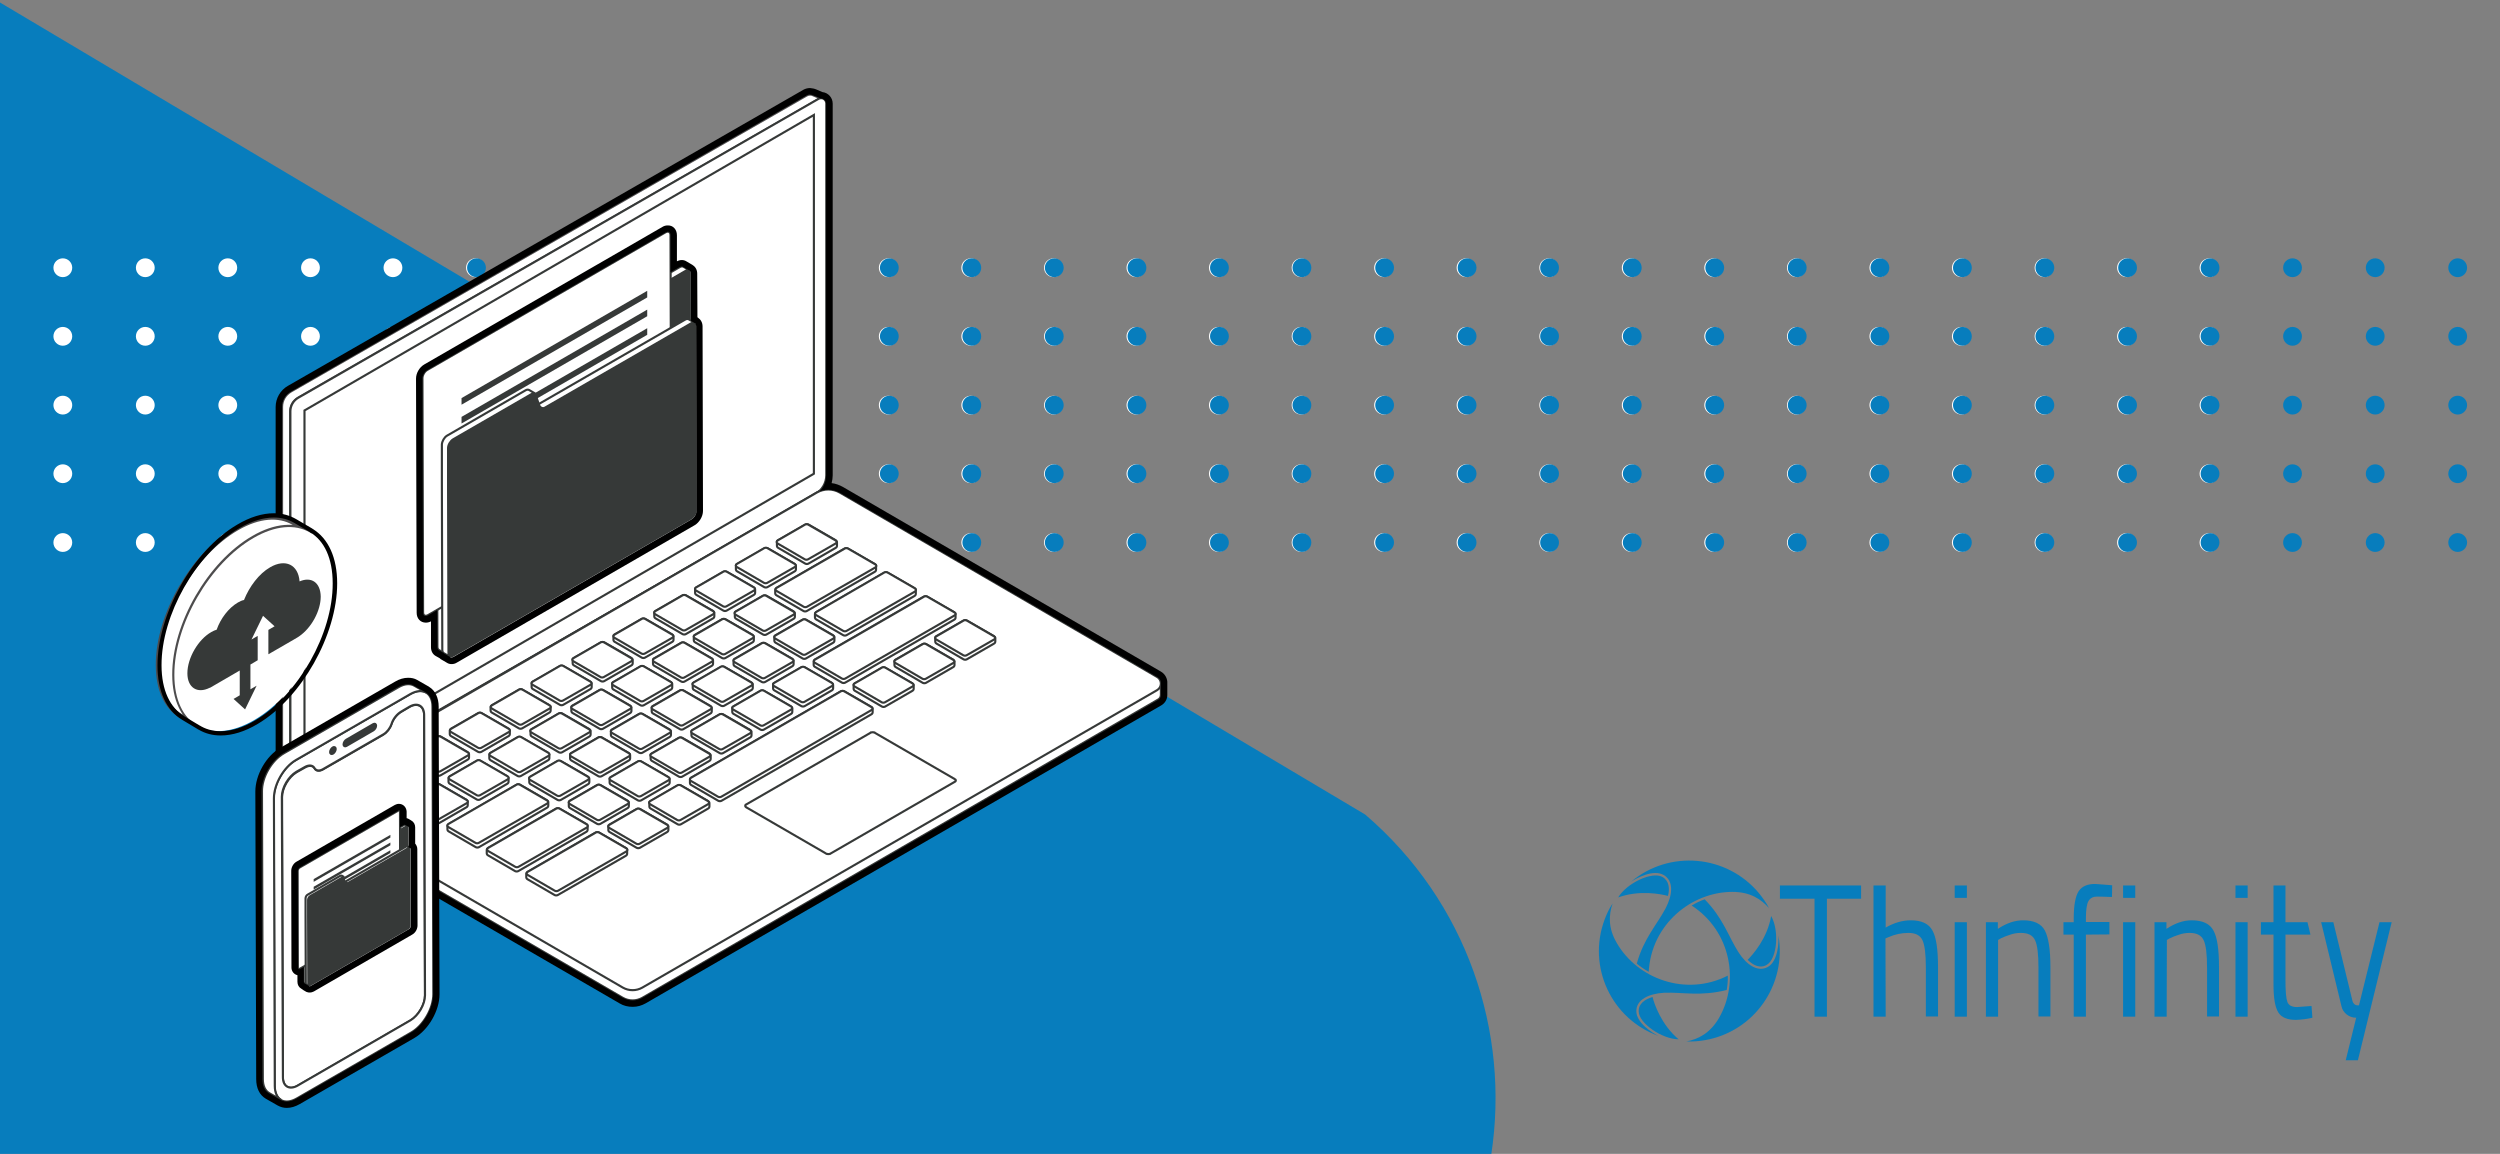<?xml version="1.0" encoding="UTF-8"?> <svg xmlns="http://www.w3.org/2000/svg" xmlns:xlink="http://www.w3.org/1999/xlink" version="1.1" id="a" x="0px" y="0px" viewBox="0 0 1170 540" style="enable-background:new 0 0 1170 540;" xml:space="preserve"><rect x="0" y="0" width="1170" height="540" fill="#808080" stroke="none"/> <style type="text/css"> .st0{fill:#077DBD;} .st1{fill:#FFFFFF;} .st2{fill:#FFFFFF;stroke:#4D4C4D;stroke-linecap:round;stroke-linejoin:round;} .st3{fill:#FFFFFF;stroke:#363938;stroke-miterlimit:10;} .st4{fill:none;stroke:#363938;stroke-miterlimit:10;} .st5{fill:#363938;} .st6{fill:#FFFFFF;stroke:#4D4C4D;stroke-width:2;stroke-linecap:round;stroke-linejoin:round;} </style> <g> <path id="b" class="st0" d="M827.4,452.5c4.8-2.8,5.1-11.6,4.9-14.7c4,23-11.3,45-34.4,49c-2.8,0.5-5.7,0.7-8.6,0.6 c5.5-1.1,11-3.8,15.2-11c9.6-16.7,5.8-40.5-12.8-52.6c1.9-1.2,4-2.2,6.1-2.9c8.6,8.8,11.1,17.3,15.7,24.6 C817.3,451.5,822.6,455.2,827.4,452.5L827.4,452.5z"></path> <path id="c" class="st0" d="M826.9,451.5c4.8-2.8,5.9-15.9,2-22.8c-1.8,10.5-8.6,18.1-11,20.5C820.5,451.8,823.8,453.4,826.9,451.5 L826.9,451.5z"></path> <path id="d" class="st0" d="M765.8,473.2c0,5.5,7.5,10.2,10.3,11.6c-22-8-33.3-32.3-25.2-54.3c1-2.7,2.2-5.3,3.8-7.7 c-1.8,5.3-2.2,11.5,2,18.6c9.6,16.6,32.2,25.2,51.9,15.2c0.1,2.3-0.1,4.5-0.5,6.7c-12,3.1-20.6,1-29.2,1.3 C771.7,465,765.8,467.8,765.8,473.2L765.8,473.2z"></path> <path id="e" class="st0" d="M766.9,473.3c0,5.5,10.8,13,18.7,13.1c-8.1-6.8-11.4-16.5-12.2-19.8 C769.9,467.6,766.8,469.7,766.9,473.3L766.9,473.3z"></path> <path id="f" class="st0" d="M778.6,409.5c-4.8-2.8-12.6,1.4-15.2,3.1c17.9-15,44.7-12.6,59.7,5.3c1.8,2.2,3.5,4.6,4.8,7.1 c-3.7-4.2-8.8-7.6-17.1-7.6c-19.2,0-38,15.2-39.2,37.4c-2-1.1-3.9-2.4-5.6-3.8c3.3-11.9,9.5-18.3,13.5-25.9 C782.8,418.8,783.4,412.3,778.6,409.5L778.6,409.5z"></path> <path id="g" class="st0" d="M778,410.4c-4.8-2.7-16.7,2.9-20.7,9.6c10-3.6,20-1.6,23.3-0.7C781.5,415.9,781.2,412.2,778,410.4 L778,410.4z"></path> <path class="st0" d="M976.2,437.4v38.4h-5.7v-38.4h-4.8v-5.8h4.8V430c0-6.3,0.8-10.6,2.3-12.9s4.2-3.5,8-3.4l7.7,0.6l-0.1,5.5 c-2.8-0.1-5.2-0.2-7-0.2s-3.2,0.7-4,2.1c-0.8,1.4-1.2,4.2-1.2,8.3v1.5h11v5.8L976.2,437.4L976.2,437.4z"></path> <path class="st0" d="M833,420.6v-6.2h38v6.2h-16v55.2h-5.8v-55.2L833,420.6L833,420.6z"></path> <path class="st0" d="M882.5,475.8h-5.7v-61.4h5.7v19.7c4-2.3,8-3.4,11.7-3.4c5.1,0,8.5,1.6,10.2,4.8c1.8,3.2,2.6,9,2.6,17.2v23 h-5.7v-22.9c0-6.2-0.5-10.5-1.6-12.8s-3.2-3.4-6.6-3.4c-3.2,0-6.4,0.7-9.3,2l-1.4,0.6L882.5,475.8L882.5,475.8z"></path> <path class="st0" d="M914.8,420.2v-5.8h5.7v5.8H914.8z M914.8,475.8v-44.2h5.7v44.2H914.8z"></path> <path class="st0" d="M935.1,475.8h-5.7v-44.2h5.6v3.1c4.1-2.7,8-4,11.8-4c5.1,0,8.5,1.6,10.2,4.8s2.6,9,2.6,17.2v23H954v-22.9 c0-6.2-0.5-10.5-1.6-12.8s-3.2-3.4-6.7-3.4c-1.7,0-3.5,0.3-5.1,0.9c-1.4,0.4-2.8,1-4.1,1.6l-1.4,0.8V475.8L935.1,475.8z"></path> <path class="st0" d="M993.6,420.2v-5.8h5.7v5.8H993.6z M993.6,475.8v-44.2h5.7v44.2H993.6z"></path> <path class="st0" d="M1014,475.8h-5.7v-44.2h5.6v3.1c4.1-2.7,8-4,11.8-4c5.1,0,8.5,1.6,10.2,4.8c1.8,3.2,2.6,9,2.6,17.2v23h-5.6 v-22.9c0-6.2-0.5-10.5-1.6-12.8s-3.2-3.4-6.6-3.4c-1.7,0-3.5,0.3-5.1,0.9c-1.4,0.4-2.8,1-4.1,1.6l-1.4,0.8L1014,475.8L1014,475.8z"></path> <path class="st0" d="M1046.2,420.2v-5.8h5.7v5.8H1046.2z M1046.2,475.8v-44.2h5.7v44.2H1046.2z"></path> <path class="st0" d="M1081.3,437.4l-1.4-5.8h-10.3v-17.2h-5.6v17.2h-5.9v5.8h5.9v23.5c0,6.4,0.8,10.7,2.3,13 c1.5,2.3,4.2,3.4,8.2,3.4c2.6-0.1,5.2-0.4,7.7-1l-0.4-5.5l-6.8,0.5c-2.4,0-3.9-0.8-4.5-2.4c-0.6-1.6-0.9-5-0.9-10.1v-21.4 L1081.3,437.4L1081.3,437.4z"></path> <path class="st0" d="M1086.3,431.6h5.7l9,37c0.3,1.1,1.2,1.9,2.4,1.9h0.6l9.6-38.9h5.7l-15.8,64.6h-5.7l4.9-19.9l0,0 c-3.3,0-6.2-2.2-6.9-5.4L1086.3,431.6L1086.3,431.6z"></path> </g> <g> <path class="st0" d="M638.9,381.2L-1.8,0.1v540.3h699.7C706.7,483,686.7,422.2,638.9,381.2L638.9,381.2z"></path> <g> <g> <g> <g id="k"> <circle class="st1" cx="29.4" cy="125.3" r="4.4"></circle> </g> <g id="l"> <circle class="st1" cx="68" cy="125.3" r="4.4"></circle> </g> <g id="m"> <circle class="st1" cx="106.6" cy="125.3" r="4.4"></circle> </g> <g id="n"> <circle class="st1" cx="145.3" cy="125.3" r="4.4"></circle> </g> <g id="o"> <circle class="st1" cx="183.9" cy="125.3" r="4.4"></circle> </g> <g id="p"> <circle class="st1" cx="222.5" cy="125.3" r="4.4"></circle> </g> <g id="q"> <circle class="st1" cx="261.2" cy="125.3" r="4.4"></circle> </g> <g id="r"> <circle class="st1" cx="299.8" cy="125.3" r="4.4"></circle> </g> <g id="s"> <circle class="st1" cx="338.4" cy="125.3" r="4.4"></circle> </g> <g id="t"> <circle class="st1" cx="377.1" cy="125.3" r="4.4"></circle> </g> <g id="u"> <circle class="st1" cx="415.7" cy="125.3" r="4.4"></circle> </g> <g id="v"> <circle class="st1" cx="454.3" cy="125.3" r="4.4"></circle> </g> <g id="w"> <circle class="st1" cx="493" cy="125.3" r="4.4"></circle> </g> <g id="x"> <circle class="st1" cx="531.6" cy="125.3" r="4.4"></circle> </g> <g id="y"> <circle class="st1" cx="570.2" cy="125.3" r="4.4"></circle> </g> <g id="a_x60_"> <circle class="st1" cx="608.9" cy="125.3" r="4.4"></circle> </g> <g id="aa"> <circle class="st1" cx="647.5" cy="125.3" r="4.4"></circle> </g> <g id="ab"> <circle class="st1" cx="686.1" cy="125.3" r="4.4"></circle> </g> <g id="ac"> <circle class="st1" cx="724.8" cy="125.3" r="4.4"></circle> </g> <g id="ad"> <circle class="st1" cx="763.4" cy="125.3" r="4.4"></circle> </g> <g id="ae"> <circle class="st1" cx="802" cy="125.3" r="4.4"></circle> </g> <g id="af"> <circle class="st1" cx="840.7" cy="125.3" r="4.4"></circle> </g> <g id="ag"> <circle class="st1" cx="879.3" cy="125.3" r="4.4"></circle> </g> <g id="ah"> <circle class="st1" cx="917.9" cy="125.3" r="4.4"></circle> </g> <g id="ai"> <circle class="st1" cx="956.6" cy="125.3" r="4.4"></circle> </g> <g id="aj"> <circle class="st1" cx="995.2" cy="125.3" r="4.4"></circle> </g> <g id="ak"> <circle class="st1" cx="1033.8" cy="125.3" r="4.4"></circle> </g> <g id="am"> <circle class="st1" cx="29.4" cy="157.4" r="4.4"></circle> </g> <g id="an"> <circle class="st1" cx="68" cy="157.4" r="4.4"></circle> </g> <g id="ao"> <circle class="st1" cx="106.6" cy="157.4" r="4.4"></circle> </g> <g id="ap"> <circle class="st1" cx="145.3" cy="157.4" r="4.4"></circle> </g> <g id="aq"> <circle class="st1" cx="183.9" cy="157.4" r="4.4"></circle> </g> <g id="ar"> <circle class="st1" cx="222.5" cy="157.4" r="4.4"></circle> </g> <g id="as"> <circle class="st1" cx="261.2" cy="157.4" r="4.4"></circle> </g> <g id="at"> <circle class="st1" cx="299.8" cy="157.4" r="4.4"></circle> </g> <g id="au"> <circle class="st1" cx="338.4" cy="157.4" r="4.4"></circle> </g> <g id="av"> <circle class="st1" cx="377.1" cy="157.4" r="4.4"></circle> </g> <g id="aw"> <circle class="st1" cx="415.7" cy="157.4" r="4.4"></circle> </g> <g id="ax"> <circle class="st1" cx="454.3" cy="157.4" r="4.4"></circle> </g> <g id="ay"> <circle class="st1" cx="493" cy="157.4" r="4.4"></circle> </g> <g id="b_x60_"> <circle class="st1" cx="531.6" cy="157.4" r="4.4"></circle> </g> <g id="ba"> <circle class="st1" cx="570.2" cy="157.4" r="4.4"></circle> </g> <g id="bb"> <circle class="st1" cx="608.9" cy="157.4" r="4.4"></circle> </g> <g id="bc"> <circle class="st1" cx="647.5" cy="157.4" r="4.4"></circle> </g> <g id="bd"> <circle class="st1" cx="686.1" cy="157.4" r="4.4"></circle> </g> <g id="be"> <circle class="st1" cx="724.8" cy="157.4" r="4.4"></circle> </g> <g id="bf"> <circle class="st1" cx="763.4" cy="157.4" r="4.4"></circle> </g> <g id="bg"> <circle class="st1" cx="802" cy="157.4" r="4.4"></circle> </g> <g id="bh"> <circle class="st1" cx="840.7" cy="157.4" r="4.4"></circle> </g> <g id="bi"> <circle class="st1" cx="879.3" cy="157.4" r="4.4"></circle> </g> <g id="bj"> <circle class="st1" cx="917.9" cy="157.4" r="4.4"></circle> </g> <g id="bk"> <circle class="st1" cx="956.6" cy="157.4" r="4.4"></circle> </g> <g id="bl"> <circle class="st1" cx="995.2" cy="157.4" r="4.4"></circle> </g> <g id="bm"> <circle class="st1" cx="1033.8" cy="157.4" r="4.4"></circle> </g> <g id="bo"> <circle class="st1" cx="29.4" cy="189.6" r="4.4"></circle> </g> <g id="bp"> <circle class="st1" cx="68" cy="189.6" r="4.4"></circle> </g> <g id="bq"> <circle class="st1" cx="106.6" cy="189.6" r="4.4"></circle> </g> <g id="br"> <circle class="st1" cx="145.3" cy="189.6" r="4.4"></circle> </g> <g id="bs"> <circle class="st1" cx="183.9" cy="189.6" r="4.4"></circle> </g> <g id="bt"> <circle class="st1" cx="222.5" cy="189.6" r="4.4"></circle> </g> <g id="bu"> <circle class="st1" cx="261.2" cy="189.6" r="4.4"></circle> </g> <g id="bv"> <circle class="st1" cx="299.8" cy="189.6" r="4.4"></circle> </g> <g id="bw"> <circle class="st1" cx="338.4" cy="189.6" r="4.4"></circle> </g> <g id="bx"> <circle class="st1" cx="377.1" cy="189.6" r="4.4"></circle> </g> <g id="by"> <circle class="st1" cx="415.7" cy="189.6" r="4.4"></circle> </g> <g id="c_x60_"> <circle class="st1" cx="454.3" cy="189.6" r="4.4"></circle> </g> <g id="ca"> <circle class="st1" cx="493" cy="189.6" r="4.4"></circle> </g> <g id="cb"> <circle class="st1" cx="531.6" cy="189.6" r="4.4"></circle> </g> <g id="cc"> <circle class="st1" cx="570.2" cy="189.6" r="4.4"></circle> </g> <g id="cd"> <circle class="st1" cx="608.9" cy="189.6" r="4.4"></circle> </g> <g id="ce"> <circle class="st1" cx="647.5" cy="189.6" r="4.4"></circle> </g> <g id="cf"> <circle class="st1" cx="686.1" cy="189.6" r="4.4"></circle> </g> <g id="cg"> <circle class="st1" cx="724.8" cy="189.6" r="4.4"></circle> </g> <g id="ch"> <circle class="st1" cx="763.4" cy="189.6" r="4.4"></circle> </g> <g id="ci"> <circle class="st1" cx="802" cy="189.6" r="4.4"></circle> </g> <g id="cj"> <circle class="st1" cx="840.7" cy="189.6" r="4.4"></circle> </g> <g id="ck"> <circle class="st1" cx="879.3" cy="189.6" r="4.4"></circle> </g> <g id="cl"> <circle class="st1" cx="917.9" cy="189.6" r="4.4"></circle> </g> <g id="cm"> <circle class="st1" cx="956.6" cy="189.6" r="4.4"></circle> </g> <g id="cn"> <circle class="st1" cx="995.2" cy="189.6" r="4.4"></circle> </g> <g id="co"> <circle class="st1" cx="1033.8" cy="189.6" r="4.4"></circle> </g> <g id="cq"> <circle class="st1" cx="29.4" cy="221.7" r="4.4"></circle> </g> <g id="cr"> <circle class="st1" cx="68" cy="221.7" r="4.4"></circle> </g> <g id="cs"> <circle class="st1" cx="106.6" cy="221.7" r="4.4"></circle> </g> <g id="ct"> <circle class="st1" cx="145.3" cy="221.7" r="4.4"></circle> </g> <g id="cu"> <circle class="st1" cx="183.9" cy="221.7" r="4.4"></circle> </g> <g id="cv"> <circle class="st1" cx="222.5" cy="221.7" r="4.4"></circle> </g> <g id="cw"> <circle class="st1" cx="261.2" cy="221.7" r="4.4"></circle> </g> <g id="cx"> <circle class="st1" cx="299.8" cy="221.7" r="4.4"></circle> </g> <g id="cy"> <circle class="st1" cx="338.4" cy="221.7" r="4.4"></circle> </g> <g id="d_x60_"> <circle class="st1" cx="377.1" cy="221.7" r="4.4"></circle> </g> <g id="da"> <circle class="st1" cx="415.7" cy="221.7" r="4.4"></circle> </g> <g id="db"> <circle class="st1" cx="454.3" cy="221.7" r="4.4"></circle> </g> <g id="dc"> <circle class="st1" cx="493" cy="221.7" r="4.4"></circle> </g> <g id="dd"> <circle class="st1" cx="531.6" cy="221.7" r="4.4"></circle> </g> <g id="de"> <circle class="st1" cx="570.2" cy="221.7" r="4.4"></circle> </g> <g id="df"> <circle class="st1" cx="608.9" cy="221.7" r="4.4"></circle> </g> <g id="dg"> <circle class="st1" cx="647.5" cy="221.7" r="4.4"></circle> </g> <g id="dh"> <circle class="st1" cx="686.1" cy="221.7" r="4.4"></circle> </g> <g id="di"> <circle class="st1" cx="724.8" cy="221.7" r="4.4"></circle> </g> <g id="dj"> <circle class="st1" cx="763.4" cy="221.7" r="4.4"></circle> </g> <g id="dk"> <circle class="st1" cx="802" cy="221.7" r="4.4"></circle> </g> <g id="dl"> <circle class="st1" cx="840.7" cy="221.7" r="4.4"></circle> </g> <g id="dm"> <circle class="st1" cx="879.3" cy="221.7" r="4.4"></circle> </g> <g id="dn"> <circle class="st1" cx="917.9" cy="221.7" r="4.4"></circle> </g> <g id="do"> <circle class="st1" cx="956.6" cy="221.7" r="4.4"></circle> </g> <g id="dp"> <circle class="st1" cx="995.2" cy="221.7" r="4.4"></circle> </g> <g id="dq"> <circle class="st1" cx="1033.8" cy="221.7" r="4.4"></circle> </g> <g id="ds"> <circle class="st1" cx="29.4" cy="253.9" r="4.4"></circle> </g> <g id="dt"> <circle class="st1" cx="68" cy="253.9" r="4.4"></circle> </g> <g id="du"> <circle class="st1" cx="106.6" cy="253.9" r="4.4"></circle> </g> <g id="dv"> <circle class="st1" cx="145.3" cy="253.9" r="4.4"></circle> </g> <g id="dw"> <circle class="st1" cx="183.9" cy="253.9" r="4.4"></circle> </g> <g id="dx"> <circle class="st1" cx="222.5" cy="253.9" r="4.4"></circle> </g> <g id="dy"> <circle class="st1" cx="261.2" cy="253.9" r="4.4"></circle> </g> <g id="e_x60_"> <circle class="st1" cx="299.8" cy="253.9" r="4.4"></circle> </g> <g id="ea"> <circle class="st1" cx="338.4" cy="253.9" r="4.4"></circle> </g> <g id="eb"> <circle class="st1" cx="377.1" cy="253.9" r="4.4"></circle> </g> <g id="ec"> <circle class="st1" cx="415.7" cy="253.9" r="4.4"></circle> </g> <g id="ed"> <circle class="st1" cx="454.3" cy="253.9" r="4.4"></circle> </g> <g id="ee"> <circle class="st1" cx="493" cy="253.9" r="4.4"></circle> </g> <g id="ef"> <circle class="st1" cx="531.6" cy="253.9" r="4.4"></circle> </g> <g id="eg"> <circle class="st1" cx="570.2" cy="253.9" r="4.4"></circle> </g> <g id="eh"> <circle class="st1" cx="608.9" cy="253.9" r="4.4"></circle> </g> <g id="ei"> <circle class="st1" cx="647.5" cy="253.9" r="4.4"></circle> </g> <g id="ej"> <circle class="st1" cx="686.1" cy="253.9" r="4.4"></circle> </g> <g id="ek"> <circle class="st1" cx="724.8" cy="253.9" r="4.4"></circle> </g> <g id="el"> <circle class="st1" cx="763.4" cy="253.9" r="4.4"></circle> </g> <g id="em"> <circle class="st1" cx="802" cy="253.9" r="4.4"></circle> </g> <g id="en"> <circle class="st1" cx="840.7" cy="253.9" r="4.4"></circle> </g> <g id="eo"> <circle class="st1" cx="879.3" cy="253.9" r="4.4"></circle> </g> <g id="ep"> <circle class="st1" cx="917.9" cy="253.9" r="4.4"></circle> </g> <g id="eq"> <circle class="st1" cx="956.6" cy="253.9" r="4.4"></circle> </g> <g id="er"> <circle class="st1" cx="995.2" cy="253.9" r="4.4"></circle> </g> <g id="es"> <circle class="st1" cx="1033.8" cy="253.9" r="4.4"></circle> </g> </g> </g> </g> <g> <g> <g> <g id="ex"> <circle class="st0" cx="223" cy="125.3" r="4.4"></circle> </g> <g id="ey"> <circle class="st0" cx="261.6" cy="125.3" r="4.4"></circle> </g> <g id="f_x60_"> <circle class="st0" cx="300.3" cy="125.3" r="4.4"></circle> </g> <g id="fa"> <circle class="st0" cx="338.9" cy="125.3" r="4.4"></circle> </g> <g id="fb"> <circle class="st0" cx="377.5" cy="125.3" r="4.4"></circle> </g> <g id="fc"> <circle class="st0" cx="416.2" cy="125.3" r="4.4"></circle> </g> <g id="fd"> <circle class="st0" cx="454.8" cy="125.3" r="4.4"></circle> </g> <g id="fe"> <circle class="st0" cx="493.4" cy="125.3" r="4.4"></circle> </g> <g id="ff"> <circle class="st0" cx="532.1" cy="125.3" r="4.4"></circle> </g> <g id="fg"> <circle class="st0" cx="570.7" cy="125.3" r="4.4"></circle> </g> <g id="fh"> <circle class="st0" cx="609.3" cy="125.3" r="4.4"></circle> </g> <g id="fi"> <circle class="st0" cx="648" cy="125.3" r="4.4"></circle> </g> <g id="fj"> <circle class="st0" cx="686.6" cy="125.3" r="4.4"></circle> </g> <g id="fk"> <circle class="st0" cx="725.2" cy="125.3" r="4.4"></circle> </g> <g id="fl"> <circle class="st0" cx="763.9" cy="125.3" r="4.4"></circle> </g> <g id="fm"> <circle class="st0" cx="802.5" cy="125.3" r="4.4"></circle> </g> <g id="fn"> <circle class="st0" cx="841.1" cy="125.3" r="4.4"></circle> </g> <g id="fo"> <circle class="st0" cx="879.8" cy="125.3" r="4.4"></circle> </g> <g id="fp"> <circle class="st0" cx="918.4" cy="125.3" r="4.4"></circle> </g> <g id="fq"> <circle class="st0" cx="957" cy="125.3" r="4.4"></circle> </g> <g id="fr"> <circle class="st0" cx="995.7" cy="125.3" r="4.4"></circle> </g> <g id="fs"> <circle class="st0" cx="1034.3" cy="125.3" r="4.4"></circle> </g> <g id="ft"> <circle class="st0" cx="1072.9" cy="125.3" r="4.4"></circle> </g> <g id="fu"> <circle class="st0" cx="1111.6" cy="125.3" r="4.4"></circle> </g> <g id="fv"> <circle class="st0" cx="1150.2" cy="125.3" r="4.4"></circle> </g> <g id="fy"> <circle class="st0" cx="223" cy="157.4" r="4.4"></circle> </g> <g id="g_x60_"> <circle class="st0" cx="261.6" cy="157.4" r="4.4"></circle> </g> <g id="ga"> <circle class="st0" cx="300.3" cy="157.4" r="4.4"></circle> </g> <g id="gb"> <circle class="st0" cx="338.9" cy="157.4" r="4.4"></circle> </g> <g id="gc"> <circle class="st0" cx="377.5" cy="157.4" r="4.4"></circle> </g> <g id="gd"> <circle class="st0" cx="416.2" cy="157.4" r="4.4"></circle> </g> <g id="ge"> <circle class="st0" cx="454.8" cy="157.4" r="4.4"></circle> </g> <g id="gf"> <circle class="st0" cx="493.4" cy="157.4" r="4.4"></circle> </g> <g id="gg"> <circle class="st0" cx="532.1" cy="157.4" r="4.4"></circle> </g> <g id="gh"> <circle class="st0" cx="570.7" cy="157.4" r="4.4"></circle> </g> <g id="gi"> <circle class="st0" cx="609.3" cy="157.4" r="4.4"></circle> </g> <g id="gj"> <circle class="st0" cx="648" cy="157.4" r="4.4"></circle> </g> <g id="gk"> <circle class="st0" cx="686.6" cy="157.4" r="4.4"></circle> </g> <g id="gl"> <circle class="st0" cx="725.2" cy="157.4" r="4.4"></circle> </g> <g id="gm"> <circle class="st0" cx="763.9" cy="157.4" r="4.4"></circle> </g> <g id="gn"> <circle class="st0" cx="802.5" cy="157.4" r="4.4"></circle> </g> <g id="go"> <circle class="st0" cx="841.1" cy="157.4" r="4.4"></circle> </g> <g id="gp"> <circle class="st0" cx="879.8" cy="157.4" r="4.4"></circle> </g> <g id="gq"> <circle class="st0" cx="918.4" cy="157.4" r="4.4"></circle> </g> <g id="gr"> <circle class="st0" cx="957" cy="157.4" r="4.4"></circle> </g> <g id="gs"> <circle class="st0" cx="995.7" cy="157.4" r="4.4"></circle> </g> <g id="gt"> <circle class="st0" cx="1034.3" cy="157.4" r="4.4"></circle> </g> <g id="gu"> <circle class="st0" cx="1072.9" cy="157.4" r="4.4"></circle> </g> <g id="gv"> <circle class="st0" cx="1111.6" cy="157.4" r="4.4"></circle> </g> <g id="gw"> <circle class="st0" cx="1150.2" cy="157.4" r="4.4"></circle> </g> <g id="gx"> <circle class="st0" cx="145.7" cy="189.6" r="4.4"></circle> </g> <g id="gy"> <circle class="st0" cx="184.4" cy="189.6" r="4.4"></circle> </g> <g id="h_x60_"> <circle class="st0" cx="223" cy="189.6" r="4.4"></circle> </g> <g id="ha"> <circle class="st0" cx="261.6" cy="189.6" r="4.4"></circle> </g> <g id="hb"> <circle class="st0" cx="300.3" cy="189.6" r="4.4"></circle> </g> <g id="hc"> <circle class="st0" cx="338.9" cy="189.6" r="4.4"></circle> </g> <g id="hd"> <circle class="st0" cx="377.5" cy="189.6" r="4.4"></circle> </g> <g id="he"> <circle class="st0" cx="416.2" cy="189.6" r="4.4"></circle> </g> <g id="hf"> <circle class="st0" cx="454.8" cy="189.6" r="4.4"></circle> </g> <g id="hg"> <circle class="st0" cx="493.4" cy="189.6" r="4.4"></circle> </g> <g id="hh"> <circle class="st0" cx="532.1" cy="189.6" r="4.4"></circle> </g> <g id="hi"> <circle class="st0" cx="570.7" cy="189.6" r="4.4"></circle> </g> <g id="hj"> <circle class="st0" cx="609.3" cy="189.6" r="4.4"></circle> </g> <g id="hk"> <circle class="st0" cx="648" cy="189.6" r="4.4"></circle> </g> <g id="hl"> <circle class="st0" cx="686.6" cy="189.6" r="4.4"></circle> </g> <g id="hm"> <circle class="st0" cx="725.2" cy="189.6" r="4.4"></circle> </g> <g id="hn"> <circle class="st0" cx="763.9" cy="189.6" r="4.4"></circle> </g> <g id="ho"> <circle class="st0" cx="802.5" cy="189.6" r="4.4"></circle> </g> <g id="hp"> <circle class="st0" cx="841.1" cy="189.6" r="4.4"></circle> </g> <g id="hq"> <circle class="st0" cx="879.8" cy="189.6" r="4.4"></circle> </g> <g id="hr"> <circle class="st0" cx="918.4" cy="189.6" r="4.4"></circle> </g> <g id="hs"> <circle class="st0" cx="957" cy="189.6" r="4.4"></circle> </g> <g id="ht"> <circle class="st0" cx="995.7" cy="189.6" r="4.4"></circle> </g> <g id="hu"> <circle class="st0" cx="1034.3" cy="189.6" r="4.4"></circle> </g> <g id="hv"> <circle class="st0" cx="1072.9" cy="189.6" r="4.4"></circle> </g> <g id="hw"> <circle class="st0" cx="1111.6" cy="189.6" r="4.4"></circle> </g> <g id="hx"> <circle class="st0" cx="1150.2" cy="189.6" r="4.4"></circle> </g> <g id="hy"> <circle class="st0" cx="145.7" cy="221.7" r="4.4"></circle> </g> <g id="i_x60_"> <circle class="st0" cx="184.4" cy="221.7" r="4.4"></circle> </g> <g id="ia"> <circle class="st0" cx="223" cy="221.7" r="4.4"></circle> </g> <g id="ib"> <circle class="st0" cx="261.6" cy="221.7" r="4.4"></circle> </g> <g id="ic"> <circle class="st0" cx="300.3" cy="221.7" r="4.4"></circle> </g> <g id="id"> <circle class="st0" cx="338.9" cy="221.7" r="4.4"></circle> </g> <g id="ie"> <circle class="st0" cx="377.5" cy="221.7" r="4.4"></circle> </g> <g id="if"> <circle class="st0" cx="416.2" cy="221.7" r="4.4"></circle> </g> <g id="ig"> <circle class="st0" cx="454.8" cy="221.7" r="4.4"></circle> </g> <g id="ih"> <circle class="st0" cx="493.4" cy="221.7" r="4.4"></circle> </g> <g id="ii"> <circle class="st0" cx="532.1" cy="221.7" r="4.4"></circle> </g> <g id="ij"> <circle class="st0" cx="570.7" cy="221.7" r="4.4"></circle> </g> <g id="ik"> <circle class="st0" cx="609.3" cy="221.7" r="4.4"></circle> </g> <g id="il"> <circle class="st0" cx="648" cy="221.7" r="4.4"></circle> </g> <g id="im"> <circle class="st0" cx="686.6" cy="221.7" r="4.4"></circle> </g> <g id="in"> <circle class="st0" cx="725.2" cy="221.7" r="4.4"></circle> </g> <g id="io"> <circle class="st0" cx="763.9" cy="221.7" r="4.4"></circle> </g> <g id="ip"> <circle class="st0" cx="802.5" cy="221.7" r="4.4"></circle> </g> <g id="iq"> <circle class="st0" cx="841.1" cy="221.7" r="4.4"></circle> </g> <g id="ir"> <circle class="st0" cx="879.8" cy="221.7" r="4.4"></circle> </g> <g id="is"> <circle class="st0" cx="918.4" cy="221.7" r="4.4"></circle> </g> <g id="it"> <circle class="st0" cx="957" cy="221.7" r="4.4"></circle> </g> <g id="iu"> <circle class="st0" cx="995.7" cy="221.7" r="4.4"></circle> </g> <g id="iv"> <circle class="st0" cx="1034.3" cy="221.7" r="4.4"></circle> </g> <g id="iw"> <circle class="st0" cx="1072.9" cy="221.7" r="4.4"></circle> </g> <g id="ix"> <circle class="st0" cx="1111.6" cy="221.7" r="4.4"></circle> </g> <g id="iy"> <circle class="st0" cx="1150.2" cy="221.7" r="4.4"></circle> </g> <g id="j_x60_"> <circle class="st0" cx="145.7" cy="253.9" r="4.4"></circle> </g> <g id="ja"> <circle class="st0" cx="184.4" cy="253.9" r="4.4"></circle> </g> <g id="jb"> <circle class="st0" cx="223" cy="253.9" r="4.4"></circle> </g> <g id="jc"> <circle class="st0" cx="261.6" cy="253.9" r="4.4"></circle> </g> <g id="jd"> <circle class="st0" cx="300.3" cy="253.9" r="4.4"></circle> </g> <g id="je"> <circle class="st0" cx="338.9" cy="253.9" r="4.4"></circle> </g> <g id="jf"> <circle class="st0" cx="377.5" cy="253.9" r="4.4"></circle> </g> <g id="jg"> <circle class="st0" cx="416.2" cy="253.9" r="4.4"></circle> </g> <g id="jh"> <circle class="st0" cx="454.8" cy="253.9" r="4.4"></circle> </g> <g id="ji"> <circle class="st0" cx="493.4" cy="253.9" r="4.4"></circle> </g> <g id="jj"> <circle class="st0" cx="532.1" cy="253.9" r="4.4"></circle> </g> <g id="jk"> <circle class="st0" cx="570.7" cy="253.9" r="4.4"></circle> </g> <g id="jl"> <circle class="st0" cx="609.3" cy="253.9" r="4.4"></circle> </g> <g id="jm"> <circle class="st0" cx="648" cy="253.9" r="4.4"></circle> </g> <g id="jn"> <circle class="st0" cx="686.6" cy="253.9" r="4.4"></circle> </g> <g id="jo"> <circle class="st0" cx="725.2" cy="253.9" r="4.4"></circle> </g> <g id="jp"> <circle class="st0" cx="763.9" cy="253.9" r="4.4"></circle> </g> <g id="jq"> <circle class="st0" cx="802.5" cy="253.9" r="4.4"></circle> </g> <g id="jr"> <circle class="st0" cx="841.1" cy="253.9" r="4.4"></circle> </g> <g id="js"> <circle class="st0" cx="879.8" cy="253.9" r="4.4"></circle> </g> <g id="jt"> <circle class="st0" cx="918.4" cy="253.9" r="4.4"></circle> </g> <g id="ju"> <circle class="st0" cx="957" cy="253.9" r="4.4"></circle> </g> <g id="jv"> <circle class="st0" cx="995.7" cy="253.9" r="4.4"></circle> </g> <g id="jw"> <circle class="st0" cx="1034.3" cy="253.9" r="4.4"></circle> </g> <g id="jx"> <circle class="st0" cx="1072.9" cy="253.9" r="4.4"></circle> </g> <g id="jy"> <circle class="st0" cx="1111.6" cy="253.9" r="4.4"></circle> </g> <g id="k_x60_"> <circle class="st0" cx="1150.2" cy="253.9" r="4.4"></circle> </g> </g> </g> </g> </g> <g> <g> <path class="st2" d="M381.6,231.3l-242.1,139c-1.6,0.9-3.7-0.2-3.7-2.1V192.5c0-2.6,1.4-5,3.6-6.3L383,46.4 c0.4-0.2,0.8-0.3,1.2-0.3l-3.4-1.4c-1-0.6-2.3-0.6-3.3,0L136.2,183.2c-2.6,1.5-4.2,4.2-4.2,7.2v175.8c0,0.9,0.4,1.7,1.2,2.2 c1.1,0.7,2.7,1.6,3.8,2.2c0.7,0.4,1.5,0.4,2.2,0l242.2-139.1c3.2-1.9,5.2-5.3,5.2-9l0,0C386.6,226.1,384.7,229.5,381.6,231.3 L381.6,231.3z"></path> <path class="st3" d="M139.5,370.2l242.1-139c3.1-1.8,5.1-5.1,5.1-8.8v-174c0-1.9-2-3.1-3.7-2.1L139.5,186.2 c-2.2,1.3-3.6,3.7-3.6,6.3v175.6C135.8,370,137.9,371.2,139.5,370.2L139.5,370.2z"></path> <polygon class="st3" points="142.5,359.9 380.9,221.7 380.9,53.8 142.5,192.1 "></polygon> <path class="st3" d="M140,370.4l242.3-139.9c3.3-1.9,7.4-1.9,10.7,0l148.8,86.4c0.9,0.5,1.5,1.5,1.5,2.6v5.7 c0,0.9-0.5,1.8-1.3,2.2L300.6,467c-2.8,1.6-6.3,1.6-9.1,0L139.9,379c-0.8-0.5-1.3-1.4-1.3-2.3v-4 C138.6,371.8,139.1,370.9,140,370.4L140,370.4z"></path> <path class="st3" d="M300.6,462.2L541.5,323c2.4-1.4,2.4-4.8,0-6.2L393,230.5c-3.3-1.9-7.4-1.9-10.7,0L140,370.5 c-1.4,0.8-1.4,2.9,0,3.7l151.5,88C294.3,463.8,297.8,463.8,300.6,462.2L300.6,462.2z"></path> <path d="M379.1,44.3c0.6,0,1.1,0.2,1.6,0.4l3.4,1.4l0,0c1.3,0,2.5,1,2.5,2.5v174l0,0c0,2.8-1.1,5.4-3,7.3c0.1,0,0.2-0.1,0.3-0.1 c0.4-0.1,0.7-0.2,1.1-0.3c0.9-0.2,1.7-0.3,2.6-0.3c1.9,0,3.7,0.5,5.4,1.4l148.8,86.4c0.9,0.5,1.4,1.4,1.5,2.4c0,0.3,0.1,0.7,0,1 v4.9c0,0.9-0.5,1.8-1.3,2.2L300.6,467c-1.4,0.8-3,1.2-4.5,1.2s-3.1-0.4-4.6-1.2L139.9,379c-0.8-0.5-1.3-1.4-1.3-2.3v-4 c0-1,0.5-1.9,1.4-2.4l-0.8,0.2c-0.4,0.2-0.7,0.3-1.1,0.3s-0.7-0.1-1.1-0.3c-1.1-0.6-2.7-1.5-3.8-2.2c-0.7-0.5-1.2-1.3-1.2-2.2 V190.5c0-3,1.6-5.8,4.2-7.2L377.5,44.7C378,44.4,378.6,44.2,379.1,44.3 M379.1,41.2c-1.1,0-2.2,0.3-3.1,0.8L134.7,180.6 c-3.5,2-5.7,5.8-5.7,9.9v175.8c0,1.9,1,3.7,2.6,4.7c1.1,0.7,2.8,1.6,4,2.3h0v3.5c0,2,1.1,3.9,2.8,4.9L290,469.6 c1.8,1.1,3.9,1.6,6.1,1.6s4.2-0.6,6-1.6l241.4-139.5c1.7-1,2.8-2.8,2.8-4.8v-4.8c0-0.5,0-1,0-1.5c-0.2-2-1.3-3.7-3-4.7 l-148.8-86.4c-1.6-0.9-3.5-1.6-5.3-1.8c0.3-1.2,0.5-2.4,0.5-3.6v-174c0-2.8-2.1-5.1-4.8-5.4l-2.8-1.2 C381.2,41.5,380.2,41.3,379.1,41.2L379.1,41.2L379.1,41.2z"></path> </g> <g> <g> <path class="st3" d="M364,252.9l12.9-7.4c0.4-0.2,1-0.2,1.5,0l12.8,7.4c0.3,0.2,0.5,0.5,0.5,0.9v1.6c0,0.4-0.2,0.8-0.6,1 l-12.8,7.4c-0.4,0.2-1,0.2-1.4,0l-12.7-7.4c-0.4-0.2-0.6-0.6-0.6-1v-1.6C363.5,253.4,363.7,253.1,364,252.9L364,252.9z"></path> <path class="st3" d="M364,252.9c-0.7,0.4-0.7,1.1,0,1.5l12.7,7.4c0.4,0.2,1,0.2,1.4,0l12.9-7.4c0.7-0.4,0.7-1.1,0-1.5l-12.8-7.4 c-0.4-0.2-1-0.2-1.4,0L364,252.9L364,252.9z"></path> </g> <g> <path class="st3" d="M344.9,264l12.9-7.4c0.4-0.2,1-0.2,1.5,0L372,264c0.3,0.2,0.5,0.5,0.5,0.9v1.5c0,0.4-0.2,0.8-0.6,1 l-12.8,7.4c-0.4,0.2-1,0.2-1.4,0l-12.7-7.4c-0.4-0.2-0.6-0.6-0.6-1v-1.5C344.3,264.5,344.5,264.1,344.9,264L344.9,264z"></path> <path class="st3" d="M344.9,263.9c-0.7,0.4-0.7,1.1,0,1.5l12.7,7.4c0.4,0.2,1,0.2,1.4,0l12.9-7.4c0.7-0.4,0.7-1.1,0-1.5 l-12.8-7.4c-0.4-0.2-1-0.2-1.4,0L344.9,263.9L344.9,263.9z"></path> </g> <g> <path class="st3" d="M325.7,275l12.9-7.4c0.4-0.2,1-0.2,1.5,0l12.8,7.4c0.3,0.2,0.5,0.5,0.5,0.9v1.5c0,0.4-0.2,0.8-0.6,1 l-12.8,7.4c-0.4,0.2-1,0.2-1.4,0l-12.7-7.4c-0.4-0.2-0.6-0.6-0.6-1v-1.5C325.2,275.5,325.4,275.2,325.7,275L325.7,275z"></path> <path class="st3" d="M325.8,274.9c-0.7,0.4-0.7,1.1,0,1.5l12.7,7.4c0.4,0.2,1,0.2,1.4,0l12.9-7.4c0.7-0.4,0.7-1.1,0-1.5 l-12.8-7.4c-0.4-0.2-1-0.2-1.4,0L325.8,274.9L325.8,274.9z"></path> </g> <g> <path class="st3" d="M306.6,286l12.9-7.4c0.4-0.2,1-0.2,1.5,0l12.8,7.4c0.3,0.2,0.5,0.5,0.5,0.9v1.5c0,0.4-0.2,0.8-0.6,1 l-12.8,7.4c-0.4,0.2-1,0.2-1.4,0l-12.7-7.4c-0.4-0.2-0.6-0.6-0.6-1v-1.5C306.1,286.5,306.3,286.2,306.6,286L306.6,286z"></path> <path class="st3" d="M306.7,286c-0.7,0.4-0.7,1.1,0,1.5l12.7,7.4c0.4,0.2,1,0.2,1.4,0l12.9-7.4c0.7-0.4,0.7-1.1,0-1.5l-12.8-7.4 c-0.4-0.2-1-0.2-1.4,0L306.7,286L306.7,286z"></path> </g> <g> <path class="st3" d="M268.4,308l12.9-7.4c0.4-0.2,1-0.2,1.5,0l12.8,7.4c0.3,0.2,0.5,0.5,0.5,0.9v1.5c0,0.4-0.2,0.8-0.6,1 l-12.8,7.4c-0.4,0.2-1,0.2-1.4,0l-12.7-7.4c-0.4-0.2-0.6-0.6-0.6-1v-1.5C267.8,308.6,268,308.2,268.4,308L268.4,308z"></path> <path class="st3" d="M268.4,308c-0.7,0.4-0.7,1.1,0,1.5l12.7,7.4c0.4,0.2,1,0.2,1.4,0l12.9-7.4c0.7-0.4,0.7-1.1,0-1.5l-12.8-7.4 c-0.4-0.2-1-0.2-1.4,0L268.4,308L268.4,308z"></path> </g> <g> <path class="st3" d="M287.5,297l12.9-7.4c0.4-0.2,1-0.2,1.5,0l12.8,7.4c0.3,0.2,0.5,0.5,0.5,0.9v1.5c0,0.4-0.2,0.8-0.6,1 l-12.8,7.4c-0.4,0.2-1,0.2-1.4,0l-12.7-7.4c-0.4-0.2-0.6-0.6-0.6-1v-1.5C287,297.5,287.2,297.2,287.5,297L287.5,297z"></path> <path class="st3" d="M287.6,297c-0.7,0.4-0.7,1.1,0,1.5l12.7,7.4c0.4,0.2,1,0.2,1.4,0l12.9-7.4c0.7-0.4,0.7-1.1,0-1.5l-12.8-7.4 c-0.4-0.2-1-0.2-1.4,0L287.6,297L287.6,297z"></path> </g> <g> <path class="st3" d="M249.2,319.1l12.9-7.4c0.4-0.2,1-0.2,1.5,0l12.8,7.4c0.3,0.2,0.5,0.5,0.5,0.9v1.5c0,0.4-0.2,0.8-0.6,1 l-12.8,7.4c-0.4,0.2-1,0.2-1.4,0l-12.7-7.4c-0.4-0.2-0.6-0.6-0.6-1v-1.5C248.7,319.6,248.9,319.3,249.2,319.1L249.2,319.1z"></path> <path class="st3" d="M249.3,319c-0.7,0.4-0.7,1.1,0,1.5l12.7,7.4c0.4,0.2,1,0.2,1.4,0l12.9-7.4c0.7-0.4,0.7-1.1,0-1.5l-12.8-7.4 c-0.4-0.2-1-0.2-1.4,0L249.3,319L249.3,319z"></path> </g> <g> <path class="st3" d="M230.1,330.1l12.9-7.4c0.4-0.2,1.1-0.2,1.4,0l12.8,7.4c0.3,0.2,0.5,0.5,0.5,0.9v1.5c0,0.4-0.2,0.8-0.6,1 l-12.8,7.4c-0.4,0.2-1,0.2-1.4,0l-12.7-7.4c-0.4-0.2-0.6-0.6-0.6-1V331C229.6,330.6,229.8,330.3,230.1,330.1L230.1,330.1z"></path> <path class="st3" d="M230.2,330.1c-0.7,0.4-0.7,1.1,0,1.5l12.7,7.4c0.4,0.2,1,0.2,1.4,0l12.9-7.4c0.7-0.4,0.7-1.1,0-1.5 l-12.8-7.4c-0.4-0.2-1-0.2-1.4,0L230.2,330.1L230.2,330.1z"></path> </g> <g> <path class="st3" d="M211,341.1l12.9-7.4c0.4-0.2,1.1-0.2,1.4,0l12.8,7.4c0.3,0.2,0.5,0.5,0.5,0.9v1.5c0,0.4-0.2,0.8-0.6,1 l-12.8,7.4c-0.4,0.2-1,0.2-1.4,0l-12.7-7.4c-0.4-0.2-0.6-0.6-0.6-1V342C210.5,341.6,210.7,341.3,211,341.1L211,341.1z"></path> <path class="st3" d="M211.1,341.1c-0.7,0.4-0.7,1.1,0,1.5l12.7,7.4c0.4,0.2,1,0.2,1.4,0l12.9-7.4c0.7-0.4,0.7-1.1,0-1.5 l-12.8-7.4c-0.4-0.2-1-0.2-1.4,0L211.1,341.1L211.1,341.1z"></path> </g> <g> <path class="st3" d="M191.9,352.1l12.9-7.4c0.4-0.2,1.1-0.2,1.4,0l12.8,7.4c0.3,0.2,0.5,0.5,0.5,0.9v1.5c0,0.4-0.2,0.8-0.6,1 l-12.8,7.4c-0.4,0.2-1,0.2-1.4,0l-12.7-7.4c-0.4-0.2-0.6-0.6-0.6-1V353C191.4,352.7,191.5,352.3,191.9,352.1L191.9,352.1z"></path> <path class="st3" d="M191.9,352.1c-0.7,0.4-0.7,1.1,0,1.5l12.7,7.4c0.4,0.2,1,0.2,1.4,0l12.9-7.4c0.7-0.4,0.7-1.1,0-1.5 l-12.8-7.4c-0.4-0.2-1-0.2-1.4,0L191.9,352.1L191.9,352.1z"></path> </g> <g> <path class="st3" d="M172.8,363.2l12.9-7.4c0.4-0.2,1.1-0.2,1.4,0l12.8,7.4c0.3,0.2,0.5,0.5,0.5,0.9v1.5c0,0.4-0.2,0.8-0.6,1 L187,374c-0.4,0.2-1,0.2-1.4,0l-12.7-7.4c-0.4-0.2-0.6-0.6-0.6-1V364C172.2,363.7,172.4,363.4,172.8,363.2L172.8,363.2z"></path> <path class="st3" d="M172.8,363.1c-0.7,0.4-0.7,1.1,0,1.5l12.7,7.4c0.4,0.2,1,0.2,1.4,0l12.9-7.4c0.7-0.4,0.7-1.1,0-1.5 l-12.8-7.4c-0.4-0.2-1-0.2-1.4,0L172.8,363.1L172.8,363.1z"></path> </g> <g> <path class="st3" d="M344.3,286.2l12.9-7.4c0.4-0.2,1-0.2,1.5,0l12.8,7.4c0.3,0.2,0.5,0.5,0.5,0.9v1.5c0,0.4-0.2,0.8-0.6,1 l-12.8,7.4c-0.4,0.2-1,0.2-1.4,0l-12.7-7.4c-0.4-0.2-0.6-0.6-0.6-1v-1.5C343.8,286.7,343.9,286.4,344.3,286.2L344.3,286.2z"></path> <path class="st3" d="M344.3,286.2c-0.7,0.4-0.7,1.1,0,1.5l12.7,7.4c0.4,0.2,1,0.2,1.4,0l12.9-7.4c0.7-0.4,0.7-1.1,0-1.5 l-12.8-7.4c-0.4-0.2-1-0.2-1.4,0L344.3,286.2L344.3,286.2z"></path> </g> <g> <path class="st3" d="M325.1,297.2l12.9-7.4c0.4-0.2,1-0.2,1.5,0l12.8,7.4c0.3,0.2,0.5,0.5,0.5,0.9v1.5c0,0.4-0.2,0.8-0.6,1 l-12.8,7.4c-0.4,0.2-1,0.2-1.4,0l-12.7-7.4c-0.4-0.2-0.6-0.6-0.6-1v-1.5C324.6,297.7,324.8,297.4,325.1,297.2L325.1,297.2z"></path> <path class="st3" d="M325.2,297.2c-0.7,0.4-0.7,1.1,0,1.5l12.7,7.4c0.4,0.2,1,0.2,1.4,0l12.9-7.4c0.7-0.4,0.7-1.1,0-1.5 l-12.8-7.4c-0.4-0.2-1-0.2-1.4,0L325.2,297.2L325.2,297.2z"></path> </g> <g> <path class="st3" d="M286.9,319.3l12.9-7.4c0.4-0.2,1-0.2,1.5,0l12.8,7.4c0.3,0.2,0.5,0.5,0.5,0.9v1.5c0,0.4-0.2,0.8-0.6,1 l-12.8,7.4c-0.4,0.2-1,0.2-1.4,0l-12.7-7.4c-0.4-0.2-0.6-0.6-0.6-1v-1.5C286.4,319.8,286.6,319.4,286.9,319.3L286.9,319.3z"></path> <path class="st3" d="M287,319.2c-0.7,0.4-0.7,1.1,0,1.5l12.7,7.4c0.4,0.2,1,0.2,1.4,0l12.9-7.4c0.7-0.4,0.7-1.1,0-1.5l-12.8-7.4 c-0.4-0.2-1-0.2-1.4,0L287,319.2L287,319.2z"></path> </g> <g> <path class="st3" d="M306,308.2l12.9-7.4c0.4-0.2,1-0.2,1.5,0l12.8,7.4c0.3,0.2,0.5,0.5,0.5,0.9v1.5c0,0.4-0.2,0.8-0.6,1 l-12.8,7.4c-0.4,0.2-1,0.2-1.4,0l-12.7-7.4c-0.4-0.2-0.6-0.6-0.6-1v-1.5C305.5,308.8,305.7,308.4,306,308.2L306,308.2z"></path> <path class="st3" d="M306.1,308.2c-0.7,0.4-0.7,1.1,0,1.5l12.7,7.4c0.4,0.2,1,0.2,1.4,0l12.9-7.4c0.7-0.4,0.7-1.1,0-1.5 l-12.8-7.4c-0.4-0.2-1-0.2-1.4,0L306.1,308.2L306.1,308.2z"></path> </g> <g> <path class="st3" d="M267.8,330.3l12.9-7.4c0.4-0.2,1-0.2,1.5,0l12.8,7.4c0.3,0.2,0.5,0.5,0.5,0.9v1.5c0,0.4-0.2,0.8-0.6,1 l-12.8,7.4c-0.4,0.2-1,0.2-1.4,0l-12.7-7.4c-0.4-0.2-0.6-0.6-0.6-1v-1.5C267.3,330.8,267.5,330.5,267.8,330.3L267.8,330.3z"></path> <path class="st3" d="M267.9,330.3c-0.7,0.4-0.7,1.1,0,1.5l12.7,7.4c0.4,0.2,1,0.2,1.4,0l12.9-7.4c0.7-0.4,0.7-1.1,0-1.5 l-12.8-7.4c-0.4-0.2-1-0.2-1.4,0L267.9,330.3L267.9,330.3z"></path> </g> <g> <path class="st3" d="M248.7,341.3l12.9-7.4c0.4-0.2,1-0.2,1.5,0l12.8,7.4c0.3,0.2,0.5,0.5,0.5,0.9v1.5c0,0.4-0.2,0.8-0.6,1 l-12.8,7.4c-0.4,0.2-1,0.2-1.4,0l-12.7-7.4c-0.4-0.2-0.6-0.6-0.6-1v-1.5C248.2,341.8,248.3,341.5,248.7,341.3L248.7,341.3z"></path> <path class="st3" d="M248.7,341.3c-0.7,0.4-0.7,1.1,0,1.5l12.7,7.4c0.4,0.2,1,0.2,1.4,0l12.9-7.4c0.7-0.4,0.7-1.1,0-1.5 l-12.8-7.4c-0.4-0.2-1-0.2-1.4,0L248.7,341.3L248.7,341.3z"></path> </g> <g> <path class="st3" d="M229.5,352.4l12.9-7.4c0.4-0.2,1.1-0.2,1.4,0l12.8,7.4c0.3,0.2,0.5,0.5,0.5,0.9v1.5c0,0.4-0.2,0.8-0.6,1 l-12.8,7.4c-0.4,0.2-1,0.2-1.4,0l-12.7-7.4c-0.4-0.2-0.6-0.6-0.6-1v-1.5C229,352.9,229.2,352.5,229.5,352.4L229.5,352.4z"></path> <path class="st3" d="M229.6,352.3c-0.7,0.4-0.7,1.1,0,1.5l12.7,7.4c0.4,0.2,1,0.2,1.4,0l12.9-7.4c0.7-0.4,0.7-1.1,0-1.5 l-12.8-7.4c-0.4-0.2-1-0.2-1.4,0L229.6,352.3L229.6,352.3z"></path> </g> <g> <path class="st3" d="M210.4,363.4l12.9-7.4c0.4-0.2,1.1-0.2,1.4,0l12.8,7.4c0.3,0.2,0.5,0.5,0.5,0.9v1.5c0,0.4-0.2,0.8-0.6,1 l-12.8,7.4c-0.4,0.2-1,0.2-1.4,0l-12.7-7.4c-0.4-0.2-0.6-0.6-0.6-1v-1.5C209.9,363.9,210.1,363.5,210.4,363.4L210.4,363.4z"></path> <path class="st3" d="M210.5,363.3c-0.7,0.4-0.7,1.1,0,1.5l12.7,7.4c0.4,0.2,1,0.2,1.4,0l12.9-7.4c0.7-0.4,0.7-1.1,0-1.5 l-12.8-7.4c-0.4-0.2-1-0.2-1.4,0L210.5,363.3L210.5,363.3z"></path> </g> <g> <path class="st3" d="M191.3,374.4l12.9-7.4c0.4-0.2,1.1-0.2,1.4,0l12.8,7.4c0.3,0.2,0.5,0.5,0.5,0.9v1.5c0,0.4-0.2,0.8-0.6,1 l-12.8,7.4c-0.4,0.2-1,0.2-1.4,0l-12.7-7.4c-0.4-0.2-0.6-0.6-0.6-1v-1.5C190.8,374.9,191,374.6,191.3,374.4L191.3,374.4z"></path> <path class="st3" d="M191.4,374.4c-0.7,0.4-0.7,1.1,0,1.5l12.7,7.4c0.4,0.2,1,0.2,1.4,0l12.9-7.4c0.7-0.4,0.7-1.1,0-1.5 l-12.8-7.4c-0.4-0.2-1-0.2-1.4,0L191.4,374.4L191.4,374.4z"></path> </g> <g> <path class="st3" d="M409.6,264.1l-12.8-7.4c-0.4-0.2-1-0.2-1.5,0l-32,18.5c-0.3,0.2-0.5,0.5-0.5,0.9v1.5c0,0.4,0.2,0.8,0.6,1 l12.7,7.4c0.4,0.2,1,0.2,1.4,0l31.9-18.4c0.4-0.2,0.6-0.6,0.6-1V265C410.1,264.6,409.9,264.3,409.6,264.1L409.6,264.1z"></path> <path class="st3" d="M409.6,264.1l-12.8-7.4c-0.4-0.2-1-0.2-1.4,0l-31.9,18.4c-0.7,0.4-0.7,1.1,0,1.5l12.7,7.4 c0.4,0.2,1,0.2,1.4,0l32-18.4C410.3,265.2,410.3,264.5,409.6,264.1L409.6,264.1z"></path> </g> <g> <path class="st3" d="M362.8,297.4l12.9-7.4c0.4-0.2,1-0.2,1.5,0l12.8,7.4c0.3,0.2,0.5,0.5,0.5,0.9v1.5c0,0.4-0.2,0.8-0.6,1 l-12.8,7.4c-0.4,0.2-1,0.2-1.4,0l-12.7-7.4c-0.4-0.2-0.6-0.6-0.6-1v-1.5C362.3,297.9,362.5,297.6,362.8,297.4L362.8,297.4z"></path> <path class="st3" d="M362.9,297.4c-0.7,0.4-0.7,1.1,0,1.5l12.7,7.4c0.4,0.2,1,0.2,1.4,0l12.9-7.4c0.7-0.4,0.7-1.1,0-1.5 l-12.8-7.4c-0.4-0.2-1-0.2-1.4,0L362.9,297.4L362.9,297.4z"></path> </g> <g> <path class="st3" d="M343.7,308.4l12.9-7.4c0.4-0.2,1-0.2,1.5,0l12.8,7.4c0.3,0.2,0.5,0.5,0.5,0.9v1.5c0,0.4-0.2,0.8-0.6,1 l-12.8,7.4c-0.4,0.2-1,0.2-1.4,0l-12.7-7.4c-0.4-0.2-0.6-0.6-0.6-1v-1.5C343.2,309,343.4,308.6,343.7,308.4L343.7,308.4z"></path> <path class="st3" d="M343.8,308.4c-0.7,0.4-0.7,1.1,0,1.5l12.7,7.4c0.4,0.2,1,0.2,1.4,0l12.9-7.4c0.7-0.4,0.7-1.1,0-1.5L358,301 c-0.4-0.2-1-0.2-1.4,0L343.8,308.4L343.8,308.4z"></path> </g> <g> <path class="st3" d="M305.4,330.5l12.9-7.4c0.4-0.2,1-0.2,1.5,0l12.8,7.4c0.3,0.2,0.5,0.5,0.5,0.9v1.5c0,0.4-0.2,0.8-0.6,1 l-12.8,7.4c-0.4,0.2-1,0.2-1.4,0l-12.7-7.4c-0.4-0.2-0.6-0.6-0.6-1v-1.5C304.9,331,305.1,330.7,305.4,330.5L305.4,330.5z"></path> <path class="st3" d="M305.5,330.5c-0.7,0.4-0.7,1.1,0,1.5l12.7,7.4c0.4,0.2,1,0.2,1.4,0l12.9-7.4c0.7-0.4,0.7-1.1,0-1.5 l-12.8-7.4c-0.4-0.2-1-0.2-1.4,0L305.5,330.5L305.5,330.5z"></path> </g> <g> <path class="st3" d="M324.6,319.5l12.9-7.4c0.4-0.2,1-0.2,1.5,0l12.8,7.4c0.3,0.2,0.5,0.5,0.5,0.9v1.5c0,0.4-0.2,0.8-0.6,1 l-12.8,7.4c-0.4,0.2-1,0.2-1.4,0l-12.7-7.4c-0.4-0.2-0.6-0.6-0.6-1v-1.5C324,320,324.2,319.6,324.6,319.5L324.6,319.5z"></path> <path class="st3" d="M324.6,319.4c-0.7,0.4-0.7,1.1,0,1.5l12.7,7.4c0.4,0.2,1,0.2,1.4,0l12.9-7.4c0.7-0.4,0.7-1.1,0-1.5 l-12.8-7.4c-0.4-0.2-1-0.2-1.4,0L324.6,319.4L324.6,319.4z"></path> </g> <g> <path class="st3" d="M286.3,341.5l12.9-7.4c0.4-0.2,1-0.2,1.5,0l12.8,7.4c0.3,0.2,0.5,0.5,0.5,0.9v1.5c0,0.4-0.2,0.8-0.6,1 l-12.8,7.4c-0.4,0.2-1,0.2-1.4,0l-12.7-7.4c-0.4-0.2-0.6-0.6-0.6-1v-1.5C285.8,342,286,341.7,286.3,341.5L286.3,341.5z"></path> <path class="st3" d="M286.4,341.5c-0.7,0.4-0.7,1.1,0,1.5l12.7,7.4c0.4,0.2,1,0.2,1.4,0l12.9-7.4c0.7-0.4,0.7-1.1,0-1.5 l-12.8-7.4c-0.4-0.2-1-0.2-1.4,0L286.4,341.5L286.4,341.5z"></path> </g> <g> <path class="st3" d="M267.2,352.5l12.9-7.4c0.4-0.2,1-0.2,1.5,0l12.8,7.4c0.3,0.2,0.5,0.5,0.5,0.9v1.5c0,0.4-0.2,0.8-0.6,1 l-12.8,7.4c-0.4,0.2-1,0.2-1.4,0l-12.7-7.4c-0.4-0.2-0.6-0.6-0.6-1v-1.5C266.7,353.1,266.9,352.7,267.2,352.5L267.2,352.5z"></path> <path class="st3" d="M267.3,352.5c-0.7,0.4-0.7,1.1,0,1.5l12.7,7.4c0.4,0.2,1,0.2,1.4,0l12.9-7.4c0.7-0.4,0.7-1.1,0-1.5 l-12.8-7.4c-0.4-0.2-1-0.2-1.4,0L267.3,352.5L267.3,352.5z"></path> </g> <g> <path class="st3" d="M248.1,363.6l12.9-7.4c0.4-0.2,1-0.2,1.5,0l12.8,7.4c0.3,0.2,0.5,0.5,0.5,0.9v1.5c0,0.4-0.2,0.8-0.6,1 l-12.8,7.4c-0.4,0.2-1,0.2-1.4,0l-12.7-7.4c-0.4-0.2-0.6-0.6-0.6-1v-1.5C247.6,364.1,247.8,363.8,248.1,363.6L248.1,363.6z"></path> <path class="st3" d="M248.1,363.5c-0.7,0.4-0.7,1.1,0,1.5l12.7,7.4c0.4,0.2,1,0.2,1.4,0l12.9-7.4c0.7-0.4,0.7-1.1,0-1.5 l-12.8-7.4c-0.4-0.2-1-0.2-1.4,0L248.1,363.5L248.1,363.5z"></path> </g> <g> <path class="st3" d="M256.1,374.6l-12.8-7.4c-0.4-0.2-1.1-0.2-1.4,0l-32,18.5c-0.3,0.2-0.5,0.5-0.5,0.9v1.5c0,0.4,0.2,0.8,0.6,1 l12.7,7.4c0.4,0.2,1,0.2,1.4,0L256,378c0.4-0.2,0.6-0.6,0.6-1v-1.5C256.6,375.1,256.4,374.8,256.1,374.6L256.1,374.6z"></path> <path class="st3" d="M256,374.6l-12.8-7.4c-0.4-0.2-1-0.2-1.4,0l-31.9,18.4c-0.7,0.4-0.7,1.1,0,1.5l12.7,7.4c0.4,0.2,1,0.2,1.4,0 l32-18.4C256.7,375.6,256.7,375,256,374.6L256,374.6z"></path> </g> <g> <path class="st3" d="M428.2,275.4l-12.8-7.4c-0.4-0.2-1-0.2-1.5,0l-32,18.5c-0.3,0.2-0.5,0.5-0.5,0.9v1.5c0,0.4,0.2,0.8,0.6,1 l12.7,7.4c0.4,0.2,1,0.2,1.4,0l31.9-18.4c0.4-0.2,0.6-0.6,0.6-1v-1.5C428.7,275.9,428.5,275.5,428.2,275.4L428.2,275.4z"></path> <path class="st3" d="M428.1,275.3l-12.8-7.4c-0.4-0.2-1-0.2-1.4,0L382,286.4c-0.7,0.4-0.7,1.1,0,1.5l12.7,7.4 c0.4,0.2,1,0.2,1.4,0l32-18.4C428.8,276.4,428.8,275.8,428.1,275.3L428.1,275.3z"></path> </g> <g> <path class="st3" d="M362.2,319.7l12.9-7.4c0.4-0.2,1-0.2,1.5,0l12.8,7.4c0.3,0.2,0.5,0.5,0.5,0.9v1.5c0,0.4-0.2,0.8-0.6,1 l-12.8,7.4c-0.4,0.2-1,0.2-1.4,0l-12.7-7.4c-0.4-0.2-0.6-0.6-0.6-1v-1.5C361.7,320.2,361.9,319.8,362.2,319.7L362.2,319.7z"></path> <path class="st3" d="M362.3,319.6c-0.7,0.4-0.7,1.1,0,1.5l12.7,7.4c0.4,0.2,1,0.2,1.4,0l12.9-7.4c0.7-0.4,0.7-1.1,0-1.5 l-12.8-7.4c-0.4-0.2-1-0.2-1.4,0L362.3,319.6L362.3,319.6z"></path> </g> <g> <path class="st3" d="M324,341.7l12.9-7.4c0.4-0.2,1-0.2,1.5,0l12.8,7.4c0.3,0.2,0.5,0.5,0.5,0.9v1.5c0,0.4-0.2,0.8-0.6,1 l-12.8,7.4c-0.4,0.2-1,0.2-1.4,0l-12.7-7.4c-0.4-0.2-0.6-0.6-0.6-1v-1.5C323.5,342.2,323.7,341.9,324,341.7L324,341.7z"></path> <path class="st3" d="M324,341.7c-0.7,0.4-0.7,1.1,0,1.5l12.7,7.4c0.4,0.2,1,0.2,1.4,0l12.9-7.4c0.7-0.4,0.7-1.1,0-1.5l-12.8-7.4 c-0.4-0.2-1-0.2-1.4,0L324,341.7L324,341.7z"></path> </g> <g> <path class="st3" d="M343.1,330.7l12.9-7.4c0.4-0.2,1-0.2,1.5,0l12.8,7.4c0.3,0.2,0.5,0.5,0.5,0.9v1.5c0,0.4-0.2,0.8-0.6,1 l-12.8,7.4c-0.4,0.2-1,0.2-1.4,0l-12.7-7.4c-0.4-0.2-0.6-0.6-0.6-1v-1.5C342.6,331.2,342.8,330.9,343.1,330.7L343.1,330.7z"></path> <path class="st3" d="M343.2,330.6c-0.7,0.4-0.7,1.1,0,1.5l12.7,7.4c0.4,0.2,1,0.2,1.4,0l12.9-7.4c0.7-0.4,0.7-1.1,0-1.5 l-12.8-7.4c-0.4-0.2-1-0.2-1.4,0L343.2,330.6L343.2,330.6z"></path> </g> <g> <path class="st3" d="M304.9,352.7l12.9-7.4c0.4-0.2,1-0.2,1.5,0l12.8,7.4c0.3,0.2,0.5,0.5,0.5,0.9v1.5c0,0.4-0.2,0.8-0.6,1 l-12.8,7.4c-0.4,0.2-1,0.2-1.4,0l-12.7-7.4c-0.4-0.2-0.6-0.6-0.6-1v-1.5C304.3,353.2,304.5,352.9,304.9,352.7L304.9,352.7z"></path> <path class="st3" d="M304.9,352.7c-0.7,0.4-0.7,1.1,0,1.5l12.7,7.4c0.4,0.2,1,0.2,1.4,0l12.9-7.4c0.7-0.4,0.7-1.1,0-1.5 l-12.8-7.4c-0.4-0.2-1-0.2-1.4,0L304.9,352.7L304.9,352.7z"></path> </g> <g> <path class="st3" d="M285.7,363.8l12.9-7.4c0.4-0.2,1-0.2,1.5,0l12.8,7.4c0.3,0.2,0.5,0.5,0.5,0.9v1.5c0,0.4-0.2,0.8-0.6,1 l-12.8,7.4c-0.4,0.2-1,0.2-1.4,0l-12.7-7.4c-0.4-0.2-0.6-0.6-0.6-1v-1.5C285.2,364.3,285.4,363.9,285.7,363.8L285.7,363.8z"></path> <path class="st3" d="M285.8,363.7c-0.7,0.4-0.7,1.1,0,1.5l12.7,7.4c0.4,0.2,1,0.2,1.4,0l12.9-7.4c0.7-0.4,0.7-1.1,0-1.5 l-12.8-7.4c-0.4-0.2-1-0.2-1.4,0L285.8,363.7L285.8,363.7z"></path> </g> <g> <path class="st3" d="M266.6,374.8l12.9-7.4c0.4-0.2,1-0.2,1.5,0l12.8,7.4c0.3,0.2,0.5,0.5,0.5,0.9v1.5c0,0.4-0.2,0.8-0.6,1 l-12.8,7.4c-0.4,0.2-1,0.2-1.4,0l-12.7-7.4c-0.4-0.2-0.6-0.6-0.6-1v-1.5C266.1,375.3,266.3,375,266.6,374.8L266.6,374.8z"></path> <path class="st3" d="M266.7,374.8c-0.7,0.4-0.7,1.1,0,1.5l12.7,7.4c0.4,0.2,1,0.2,1.4,0l12.9-7.4c0.7-0.4,0.7-1.1,0-1.5 l-12.8-7.4c-0.4-0.2-1-0.2-1.4,0L266.7,374.8L266.7,374.8z"></path> </g> <g> <path class="st3" d="M274.6,385.8l-12.8-7.4c-0.4-0.2-1-0.2-1.5,0l-32,18.5c-0.3,0.2-0.5,0.5-0.5,0.9v1.5c0,0.4,0.2,0.8,0.6,1 l12.7,7.4c0.4,0.2,1,0.2,1.4,0l31.9-18.4c0.4-0.2,0.6-0.6,0.6-1v-1.5C275.1,386.3,274.9,386,274.6,385.8L274.6,385.8z"></path> <path class="st3" d="M274.6,385.8l-12.8-7.4c-0.4-0.2-1-0.2-1.4,0l-31.9,18.4c-0.7,0.4-0.7,1.1,0,1.5l12.7,7.4 c0.4,0.2,1,0.2,1.4,0l32-18.4C275.2,386.9,275.2,386.2,274.6,385.8L274.6,385.8z"></path> </g> <g> <path class="st3" d="M446.7,286.6l-12.8-7.4c-0.4-0.2-1-0.2-1.5,0l-51.1,29.5c-0.3,0.2-0.5,0.5-0.5,0.9v1.5c0,0.4,0.2,0.8,0.6,1 l12.7,7.4c0.4,0.2,1,0.2,1.4,0l51.1-29.5c0.4-0.2,0.6-0.6,0.6-1v-1.5C447.2,287.1,447,286.8,446.7,286.6L446.7,286.6z"></path> <path class="st3" d="M446.7,286.6l-12.8-7.4c-0.4-0.2-1-0.2-1.4,0l-51.1,29.5c-0.7,0.4-0.7,1.1,0,1.5l12.7,7.4 c0.4,0.2,1,0.2,1.4,0l51.1-29.5C447.4,287.6,447.4,287,446.7,286.6L446.7,286.6z"></path> </g> <g> <path class="st3" d="M438.1,297.8l12.9-7.4c0.4-0.2,1-0.2,1.5,0l12.8,7.4c0.3,0.2,0.5,0.5,0.5,0.9v1.5c0,0.4-0.2,0.8-0.6,1 l-12.8,7.4c-0.4,0.2-1,0.2-1.4,0l-12.7-7.4c-0.4-0.2-0.6-0.6-0.6-1v-1.5C437.6,298.3,437.8,298,438.1,297.8L438.1,297.8z"></path> <path class="st3" d="M438.2,297.8c-0.7,0.4-0.7,1.1,0,1.5l12.7,7.4c0.4,0.2,1,0.2,1.4,0l12.9-7.4c0.7-0.4,0.7-1.1,0-1.5 l-12.8-7.4c-0.4-0.2-1-0.2-1.4,0L438.2,297.8L438.2,297.8z"></path> </g> <g> <path class="st3" d="M419,308.8l12.9-7.4c0.4-0.2,1-0.2,1.5,0l12.8,7.4c0.3,0.2,0.5,0.5,0.5,0.9v1.5c0,0.4-0.2,0.8-0.6,1 l-12.8,7.4c-0.4,0.2-1,0.2-1.4,0l-12.7-7.4c-0.4-0.2-0.6-0.6-0.6-1v-1.5C418.5,309.3,418.7,309,419,308.8L419,308.8z"></path> <path class="st3" d="M419.1,308.8c-0.7,0.4-0.7,1.1,0,1.5l12.7,7.4c0.4,0.2,1,0.2,1.4,0l12.9-7.4c0.7-0.4,0.7-1.1,0-1.5 l-12.8-7.4c-0.4-0.2-1-0.2-1.4,0L419.1,308.8L419.1,308.8z"></path> </g> <g> <path class="st3" d="M399.9,319.9l12.9-7.4c0.4-0.2,1-0.2,1.5,0l12.8,7.4c0.3,0.2,0.5,0.5,0.5,0.9v1.5c0,0.4-0.2,0.8-0.6,1 l-12.8,7.4c-0.4,0.2-1,0.2-1.4,0l-12.7-7.4c-0.4-0.2-0.6-0.6-0.6-1v-1.5C399.4,320.4,399.6,320,399.9,319.9L399.9,319.9z"></path> <path class="st3" d="M400,319.8c-0.7,0.4-0.7,1.1,0,1.5l12.7,7.4c0.4,0.2,1,0.2,1.4,0l12.9-7.4c0.7-0.4,0.7-1.1,0-1.5l-12.8-7.4 c-0.4-0.2-1-0.2-1.4,0L400,319.8L400,319.8z"></path> </g> <g> <path class="st3" d="M407.9,330.9l-12.8-7.4c-0.4-0.2-1-0.2-1.5,0L323.4,364c-0.3,0.2-0.5,0.5-0.5,0.9v1.5c0,0.4,0.2,0.8,0.6,1 l12.7,7.4c0.4,0.2,1,0.2,1.4,0l70.2-40.5c0.4-0.2,0.6-0.6,0.6-1v-1.5C408.4,331.4,408.2,331,407.9,330.9L407.9,330.9z"></path> <path class="st3" d="M407.8,330.9l-12.8-7.4c-0.4-0.2-1-0.2-1.4,0l-70.2,40.5c-0.7,0.4-0.7,1.1,0,1.5l12.7,7.4 c0.4,0.2,1,0.2,1.4,0l70.2-40.5C408.5,331.9,408.5,331.3,407.8,330.9L407.8,330.9z"></path> </g> <g> <path class="st3" d="M304.3,375l12.9-7.4c0.4-0.2,1-0.2,1.5,0l12.8,7.4c0.3,0.2,0.5,0.5,0.5,0.9v1.5c0,0.4-0.2,0.8-0.6,1 l-12.8,7.4c-0.4,0.2-1,0.2-1.4,0l-12.7-7.4c-0.4-0.2-0.6-0.6-0.6-1v-1.5C303.8,375.5,303.9,375.2,304.3,375L304.3,375z"></path> <path class="st3" d="M304.3,374.9c-0.7,0.4-0.7,1.1,0,1.5l12.7,7.4c0.4,0.2,1,0.2,1.4,0l12.9-7.4c0.7-0.4,0.7-1.1,0-1.5 l-12.8-7.4c-0.4-0.2-1-0.2-1.4,0L304.3,374.9L304.3,374.9z"></path> </g> <g> <path class="st3" d="M285.1,386l12.9-7.4c0.4-0.2,1-0.2,1.5,0l12.8,7.4c0.3,0.2,0.5,0.5,0.5,0.9v1.5c0,0.4-0.2,0.8-0.6,1 l-12.8,7.4c-0.4,0.2-1,0.2-1.4,0l-12.7-7.4c-0.4-0.2-0.6-0.6-0.6-1v-1.5C284.6,386.5,284.8,386.2,285.1,386L285.1,386z"></path> <path class="st3" d="M285.2,386c-0.7,0.4-0.7,1.1,0,1.5l12.7,7.4c0.4,0.2,1,0.2,1.4,0l12.9-7.4c0.7-0.4,0.7-1.1,0-1.5l-12.8-7.4 c-0.4-0.2-1-0.2-1.4,0L285.2,386L285.2,386z"></path> </g> <g> <path class="st3" d="M293.1,397l-12.8-7.4c-0.4-0.2-1-0.2-1.5,0l-32,18.5c-0.3,0.2-0.5,0.5-0.5,0.9v1.5c0,0.4,0.2,0.8,0.6,1 l12.7,7.4c0.4,0.2,1,0.2,1.4,0l31.9-18.4c0.4-0.2,0.6-0.6,0.6-1v-1.5C293.6,397.5,293.4,397.2,293.1,397L293.1,397z"></path> <path class="st3" d="M293.1,397l-12.8-7.4c-0.4-0.2-1-0.2-1.4,0L247,408c-0.7,0.4-0.7,1.1,0,1.5l12.7,7.4c0.4,0.2,1,0.2,1.4,0 l32-18.4C293.8,398.1,293.8,397.4,293.1,397L293.1,397z"></path> </g> </g> <g> <g> <polyline class="st1" points="386.5,399.4 386.5,399.4 386.8,399.6 387,399.6 387.4,399.7 387.7,399.7 388,399.7 388.3,399.6 388.5,399.6 388.8,399.4 446.8,365.9 447,365.8 447.2,365.6 447.2,365.5 447.3,365.3 447.2,365.1 447.2,364.9 447,364.8 446.8,364.6 409.5,343 409.3,342.8 409,342.8 408.7,342.7 408.4,342.7 408.1,342.7 407.8,342.8 407.5,342.8 407.3,343 407.3,343 349.2,376.5 349,376.6 348.9,376.8 348.8,376.9 348.8,377.1 348.8,377.3 348.9,377.5 349,377.6 349.2,377.8 386.5,399.4 "></polyline> <polyline class="st4" points="386.5,399.4 386.5,399.4 386.8,399.6 387,399.6 387.4,399.7 387.7,399.7 388,399.7 388.3,399.6 388.5,399.6 388.8,399.4 446.8,365.9 447,365.8 447.2,365.6 447.2,365.5 447.3,365.3 447.2,365.1 447.2,364.9 447,364.8 446.8,364.6 409.5,343 409.3,342.8 409,342.8 408.7,342.7 408.4,342.7 408.1,342.7 407.8,342.8 407.5,342.8 407.3,343 407.3,343 349.2,376.5 349,376.6 348.9,376.8 348.8,376.9 348.8,377.1 348.8,377.3 348.9,377.5 349,377.6 349.2,377.8 386.5,399.4 "></polyline> </g> </g> </g> <g> <g> <g> <path class="st3" d="M207.3,195l0.3,109.4c0,0.8,0.3,1.3,0.7,1.5l-2.9-1.7c-0.4-0.2-0.7-0.8-0.7-1.5l-0.3-109.4L207.3,195z"></path> <path class="st3" d="M318.1,125c0.7-0.4,1.3-0.4,1.7-0.2l2.9,1.7c-0.4-0.2-1-0.2-1.7,0.2l-111.3,64.3l-2.9-1.7L318.1,125z"></path> <path class="st3" d="M209.6,190.9l-2.9-1.7c-1.3,0.8-2.4,2.6-2.4,4.1l2.9,1.7C207.3,193.5,208.3,191.7,209.6,190.9z"></path> <path class="st5" d="M209.6,190.9c-1.3,0.8-2.4,2.6-2.4,4.1l0.3,109.4c0,1.5,1.1,2.1,2.4,1.4l111.3-64.3c1.3-0.8,2.4-2.6,2.4-4.1 L323.3,128c0-1.5-1.1-2.1-2.4-1.4L209.6,190.9L209.6,190.9z"></path> </g> <g> <path class="st3" d="M200,173.1c-1.3,0.7-2.3,2.5-2.3,3.9l0.3,109.6c0,1.5,1,2,2.3,1.3l111.5-64.4c1.3-0.7,2.3-2.5,2.3-3.9 l-0.3-109.6c0-1.4-1-2-2.3-1.3L200,173.1L200,173.1z"></path> <polygon class="st5" points="216,186.3 216,189.4 302.9,139.2 302.9,136.1 "></polygon> <polygon class="st5" points="216,195.1 216,198.2 302.9,148 302.9,144.9 "></polygon> <polygon class="st5" points="216,203.8 216,206.9 302.9,156.7 302.9,153.6 "></polygon> <polygon class="st3" points="216,212.6 216,215.7 302.9,165.5 302.9,162.4 "></polygon> </g> <g> <path class="st3" d="M252.3,189l68.3-39.4c0.7-0.4,1.2-0.4,1.7-0.2l2.9,1.7c-0.4-0.2-1-0.2-1.7,0.2l-68.3,39.4 c-0.6,0.4-1.2,0.4-1.7,0.2l-2.9-1.7C251,189.4,251.6,189.4,252.3,189L252.3,189z"></path> <path class="st5" d="M212.1,205.6c-1.3,0.8-2.4,2.6-2.4,4.1l0,7.2l0,9.9l0.2,79.1c0,1.5,1.1,2.1,2.4,1.4L323.7,243 c1.3-0.8,2.4-2.6,2.4-4.1l-0.2-86.3c0-1.5-1.1-2.1-2.4-1.4l-68.3,39.4c-1,0.6-1.9,0.4-2.2-0.6l-1.8-5.1c-0.3-0.9-1.2-1.2-2.2-0.6 L212.1,205.6L212.1,205.6z"></path> <path class="st3" d="M209.2,203.9l36.7-21.2c0.6-0.4,1.2-0.4,1.7-0.2l2.9,1.7c-0.4-0.2-1-0.2-1.7,0.2l-36.7,21.2 c-1.3,0.8-2.4,2.6-2.4,4.1l0,7.2l0,9.9l0.2,79.1c0,0.8,0.3,1.3,0.7,1.5l-2.9-1.7c-0.4-0.2-0.7-0.8-0.7-1.5l-0.2-79.1l0-9.9l0-7.2 C206.9,206.5,207.9,204.7,209.2,203.9L209.2,203.9z"></path> </g> </g> <path d="M312.5,108.4c0.8,0,1.3,0.6,1.3,1.6l0,17.4l4.2-2.4c0.4-0.2,0.8-0.3,1.1-0.3c0.2,0,0.4,0.1,0.6,0.2l2.9,1.7l0,0 c0.4,0.2,0.7,0.8,0.7,1.5l0.1,22.1l1.7,1l0,0c0.4,0.2,0.7,0.8,0.7,1.5l0.2,86.3c0,1.5-1,3.3-2.4,4.1l-111.3,64.3 c-0.4,0.2-0.7,0.3-1,0.3s-0.6-0.1-0.8-0.3c0.1,0,0.1,0.1,0.2,0.1l-2.9-1.7c-0.1-0.1-0.2-0.2-0.3-0.3l-2.1-1.2 c-0.4-0.2-0.7-0.8-0.7-1.5l-0.1-17.3l-4.3,2.5c-0.4,0.2-0.7,0.3-1,0.3c-0.8,0-1.3-0.6-1.3-1.6l-0.3-109.6c0-1.4,1-3.2,2.3-3.9 l111.5-64.4C311.9,108.6,312.3,108.5,312.5,108.4 M321.9,126.3L321.9,126.3c0,0,0.1,0,0.2,0C322,126.3,322,126.3,321.9,126.3 L321.9,126.3 M322.5,126.4c0,0-0.1-0.1-0.1-0.1C322.4,126.4,322.4,126.4,322.5,126.4 M321.4,126.4c0,0,0.1,0,0.2,0 C321.6,126.4,321.5,126.4,321.4,126.4 M324.4,150.9L324.4,150.9c0,0,0.1,0,0.2,0C324.5,150.9,324.5,150.9,324.4,150.9L324.4,150.9 M324.9,151c0,0-0.1-0.1-0.1-0.1C324.8,151,324.9,151,324.9,151 M323.9,151c0,0,0.1,0,0.1,0C324,151,324,151,323.9,151 M210.1,306.4c0-0.2-0.1-0.3-0.1-0.5C210,306.1,210,306.3,210.1,306.4 M210.2,306.7c0,0,0,0.1,0.1,0.1 C210.2,306.8,210.2,306.8,210.2,306.7s0-0.1,0-0.2C210.1,306.6,210.1,306.7,210.2,306.7 M210.4,307.1c0,0,0,0.1,0.1,0.1 C210.4,307.2,210.4,307.1,210.4,307.1s0-0.1-0.1-0.1C210.3,307,210.3,307.1,210.4,307.1 M312.5,105.5L312.5,105.5 c-0.9,0-1.7,0.2-2.5,0.7l-111.5,64.4c-2.2,1.3-3.8,4-3.8,6.6l0.3,109.6c0,2.7,1.8,4.6,4.3,4.6c0.8,0,1.6-0.2,2.4-0.6l0,12.1 c0,1.8,0.8,3.3,2.2,4.1l1.8,1c0.2,0.2,0.4,0.3,0.6,0.5l2.9,1.7l0,0c0.6,0.4,1.4,0.6,2.1,0.6c0.9,0,1.7-0.2,2.5-0.7l111.3-64.3 c2.2-1.3,3.9-4.1,3.9-6.7l-0.2-86.3c0-1.8-0.8-3.2-2.1-4.1c0,0-0.1,0-0.1-0.1l-0.2-0.1l-0.1-20.4c0-1.8-0.8-3.2-2.1-4 c0,0-0.1-0.1-0.1-0.1l-2.9-1.7c-0.6-0.4-1.4-0.6-2.1-0.6s-1.6,0.2-2.3,0.6l0-12.2C316.8,107.4,315,105.4,312.5,105.5L312.5,105.5 L312.5,105.5z"></path> </g> <g> <g> <g> <path class="st3" d="M138.8,361.4c-3.7,2.2-6.8,7.4-6.8,11.7l0.4,131.2c0,4.3,3.1,6,6.8,3.9l52.9-30.6c3.7-2.2,6.8-7.4,6.8-11.7 l-0.4-131.2c0-4.3-3.1-6-6.8-3.9l-3.9,2.3c-1.9,1.1-3.8,3.3-4.6,5.8c-0.7,2.1-2.2,3.9-3.8,4.9l-28.3,16.3 c-1.6,0.9-3.1,0.8-3.8-0.4c-0.9-1.6-2.7-1.6-4.6-0.5L138.8,361.4L138.8,361.4z"></path> <path class="st3" d="M192,324.8c5.7-3.3,10.4-0.6,10.4,5.9l0.4,134.6c0,6.6-4.6,14.6-10.3,17.9l-53.6,30.9 c-5.7,3.3-10.4,0.7-10.4-5.9l-0.4-134.6c0-6.6,4.6-14.6,10.3-17.9L192,324.8z M132.4,504.2c0,4.3,3.1,6,6.8,3.9l52.9-30.6 c3.7-2.2,6.8-7.4,6.8-11.7l-0.4-131.2c0-4.3-3.1-6-6.8-3.9l-3.9,2.3c-1.9,1.1-3.8,3.3-4.6,5.9c-0.7,2-2.2,3.9-3.8,4.8l-28.3,16.3 c-1.6,0.9-3.1,0.8-3.9-0.5c-0.8-1.5-2.7-1.6-4.6-0.5l-3.9,2.2c-3.7,2.2-6.8,7.4-6.8,11.7L132.4,504.2 M174.7,338.9l-12.6,7.3 c-0.7,0.4-1.3,1.4-1.3,2.2s0.6,1.1,1.3,0.7l12.6-7.3c0.7-0.4,1.3-1.4,1.3-2.2S175.4,338.5,174.7,338.9 M155.8,349.8 c-0.7,0.4-1.3,1.4-1.3,2.2s0.6,1.1,1.3,0.7s1.3-1.4,1.3-2.2S156.4,349.4,155.8,349.8"></path> <path class="st3" d="M132.9,352.5l53.6-30.9c2.9-1.7,5.5-1.8,7.4-0.7l5.6,3.2c-1.9-1.1-4.5-0.9-7.4,0.7l-53.6,30.9 c-5.7,3.3-10.3,11.3-10.3,17.9l0.4,134.6c0,3.3,1.2,5.6,3,6.6l-5.6-3.2c-1.9-1.1-3-3.4-3-6.6l-0.4-134.6 C122.5,363.8,127.1,355.8,132.9,352.5L132.9,352.5z"></path> <path class="st5" d="M174.7,341.8c0.7-0.4,1.3-1.4,1.3-2.2s-0.6-1.1-1.3-0.7l-12.6,7.3c-0.7,0.4-1.3,1.4-1.3,2.2s0.6,1.1,1.3,0.7 L174.7,341.8L174.7,341.8z"></path> <path class="st5" d="M155.8,352.7c0.7-0.4,1.3-1.4,1.3-2.2s-0.6-1.1-1.3-0.7c-0.7,0.4-1.3,1.4-1.3,2.2S155.1,353.1,155.8,352.7 L155.8,352.7z"></path> </g> <path d="M191,320.2c1,0,1.9,0.2,2.7,0.7l5.6,3.2h0c1.9,1.1,3,3.4,3,6.6l0.4,134.6c0,6.6-4.6,14.6-10.3,17.9l-53.6,30.9 c-1.7,1-3.2,1.4-4.6,1.4c-1.2,0-2.2-0.3-3.1-0.9c0.1,0.1,0.2,0.2,0.3,0.2l-5.6-3.2c-1.9-1.1-3-3.4-3-6.6l-0.4-134.6 c0-6.6,4.6-14.6,10.3-17.9l53.6-30.9C188.1,320.6,189.6,320.2,191,320.2 M199.3,324.1L199.3,324.1 M191,317.2L191,317.2 c-2,0-4.1,0.6-6.1,1.8l-53.6,30.9c-6.7,3.8-11.8,12.8-11.8,20.5l0.4,134.6c0,4.3,1.6,7.5,4.5,9.2l5.6,3.2l0,0 c1.3,0.7,2.7,1.1,4.2,1.1c2,0,4-0.6,6.1-1.8l53.6-30.9c6.6-3.8,11.8-12.8,11.8-20.5l-0.4-134.6c0-4.1-1.6-7.5-4.4-9.2 c0,0-0.1,0-0.1-0.1l-5.6-3.2C194,317.5,192.6,317.2,191,317.2L191,317.2L191,317.2z"></path> </g> <g> <g> <path class="st3" d="M143.2,415l0.1,45.2c0,0.3,0.1,0.5,0.3,0.6l-1.2-0.7c-0.2-0.1-0.3-0.3-0.3-0.6l-0.1-45.2L143.2,415z"></path> <path class="st3" d="M189,386.1c0.3-0.2,0.5-0.2,0.7-0.1l1.2,0.7c-0.2-0.1-0.4-0.1-0.7,0.1l-46,26.6l-1.2-0.7L189,386.1z"></path> <path class="st3" d="M144.1,413.3l-1.2-0.7c-0.5,0.3-1,1.1-1,1.7l1.2,0.7C143.2,414.4,143.6,413.6,144.1,413.3z"></path> <path class="st5" d="M144.1,413.3c-0.5,0.3-1,1.1-1,1.7l0.1,45.2c0,0.6,0.4,0.9,1,0.6l46-26.6c0.5-0.3,1-1.1,1-1.7l-0.1-45.2 c0-0.6-0.4-0.9-1-0.6L144.1,413.3z"></path> </g> <g> <path class="st3" d="M140.2,406c-0.5,0.3-0.9,1-0.9,1.6l0.1,45.3c0,0.6,0.4,0.8,0.9,0.5l46.1-26.6c0.5-0.3,0.9-1,0.9-1.6 l-0.1-45.3c0-0.6-0.4-0.8-0.9-0.5L140.2,406L140.2,406z"></path> <polygon class="st5" points="146.8,411.4 146.8,412.7 182.7,392 182.7,390.7 "></polygon> <polygon class="st5" points="146.8,415 146.8,416.3 182.7,395.6 182.7,394.3 "></polygon> <polygon class="st5" points="146.8,418.7 146.8,420 182.7,399.2 182.7,397.9 "></polygon> <polygon class="st3" points="146.8,422.3 146.8,423.6 182.7,402.8 182.7,401.5 "></polygon> </g> <g> <path class="st3" d="M161.8,412.5l28.2-16.3c0.3-0.2,0.5-0.2,0.7-0.1l1.2,0.7c-0.2-0.1-0.4-0.1-0.7,0.1l-28.2,16.3 c-0.3,0.1-0.5,0.2-0.7,0.1l-1.2-0.7C161.2,412.7,161.5,412.7,161.8,412.5z"></path> <path class="st5" d="M145.1,419.4c-0.5,0.3-1,1.1-1,1.7v3l0,4.1l0.1,32.7c0,0.6,0.4,0.9,1,0.6l46-26.6c0.5-0.3,1-1.1,1-1.7 l-0.1-35.7c0-0.6-0.4-0.9-1-0.6l-28.2,16.3c-0.4,0.2-0.8,0.1-0.9-0.2l-0.8-2.1c-0.1-0.4-0.5-0.5-0.9-0.2L145.1,419.4L145.1,419.4 z"></path> <path class="st3" d="M144,418.7l15.2-8.8c0.3-0.1,0.5-0.2,0.7-0.1l1.2,0.7c-0.2-0.1-0.4-0.1-0.7,0.1l-15.2,8.8 c-0.5,0.3-1,1.1-1,1.7v3l0,4.1l0.1,32.7c0,0.3,0.1,0.5,0.3,0.6l-1.2-0.7c-0.2-0.1-0.3-0.3-0.3-0.6l-0.1-32.7v-4.1l0-3 C143,419.8,143.4,419,144,418.7z"></path> </g> </g> <path d="M186.7,379.2c0.3,0,0.5,0.2,0.5,0.7l0,7.2l1.8-1c0.2-0.1,0.3-0.1,0.4-0.1c0.1,0,0.2,0,0.3,0.1l1.2,0.7l0,0 c0.2,0.1,0.3,0.3,0.3,0.6l0,9.1l0.7,0.4l0,0c0.2,0.1,0.3,0.3,0.3,0.6l0.1,35.7c0,0.6-0.4,1.4-1,1.7l-46,26.6 c-0.2,0.1-0.3,0.1-0.4,0.1s-0.2,0-0.3-0.1c0,0,0,0,0.1,0l-1.2-0.7c0,0-0.1-0.1-0.1-0.1l-0.9-0.5c-0.2-0.1-0.3-0.3-0.3-0.6l0-7.1 l-1.8,1c-0.1,0.1-0.3,0.1-0.4,0.1c-0.3,0-0.5-0.2-0.5-0.7l-0.1-45.3c0-0.6,0.4-1.3,0.9-1.6l46.1-26.6 C186.4,379.3,186.6,379.2,186.7,379.2 M190.5,386.6L190.5,386.6C190.6,386.6,190.6,386.6,190.5,386.6 C190.6,386.6,190.6,386.6,190.5,386.6L190.5,386.6 M190.8,386.6C190.8,386.6,190.7,386.6,190.8,386.6 C190.7,386.6,190.8,386.6,190.8,386.6 M190.4,386.6C190.4,386.6,190.4,386.6,190.4,386.6C190.4,386.6,190.4,386.6,190.4,386.6 M191.6,396.8L191.6,396.8 M191.8,396.8C191.8,396.8,191.8,396.8,191.8,396.8C191.8,396.8,191.8,396.8,191.8,396.8 M191.4,396.8 C191.4,396.8,191.4,396.8,191.4,396.8C191.4,396.8,191.4,396.8,191.4,396.8 M144.3,461c0-0.1,0-0.1,0-0.2 C144.3,460.9,144.3,461,144.3,461 M144.3,461.2C144.3,461.2,144.3,461.2,144.3,461.2C144.4,461.2,144.3,461.2,144.3,461.2 S144.3,461.1,144.3,461.2C144.3,461.1,144.3,461.1,144.3,461.2 M144.4,461.4C144.4,461.4,144.4,461.3,144.4,461.4 C144.4,461.3,144.4,461.4,144.4,461.4 M186.7,376.2L186.7,376.2c-0.7,0-1.3,0.2-1.9,0.5l-46.1,26.6c-1.4,0.8-2.4,2.6-2.4,4.2 l0.1,45.3c0,1.8,1.2,3.2,2.8,3.6v3.1c0,1.4,0.7,2.6,1.8,3.2l0.6,0.4c0.1,0.1,0.3,0.2,0.4,0.3l1.2,0.7c0.2,0.1,0.3,0.2,0.5,0.2 c0.4,0.2,0.8,0.2,1.3,0.2c0.7,0,1.3-0.2,1.9-0.5l46-26.6c1.5-0.8,2.5-2.6,2.5-4.3l-0.1-35.7c0-1-0.4-1.9-1-2.6l0-7.6 c0-1.3-0.6-2.5-1.7-3.1c0,0-0.1,0-0.1-0.1l-1.2-0.7c-0.3-0.2-0.6-0.3-1-0.4v-3.1C190.2,377.8,188.7,376.2,186.7,376.2L186.7,376.2 L186.7,376.2z"></path> </g> <g> <g> <g> <path class="st6" d="M141.1,272.6c0.1,19.1-13.4,42.3-30,51.9l7.7,4.5c16.6-9.6,30-32.8,30-51.9c0-9.5-3.4-16.1-8.8-19.3 l-7.7-4.4C137.7,256.4,141.1,263.1,141.1,272.6z"></path> <path class="st6" d="M111.1,324.5c-8.4,4.8-15.9,5.3-21.4,2.1l7.7,4.5c5.5,3.2,13,2.7,21.4-2.1 C116.5,327.6,113.4,325.8,111.1,324.5z"></path> <path class="st6" d="M140,257.7l-7.7-4.4c-5.5-3.2-13-2.7-21.4,2.1l7.7,4.4C127,255,134.5,254.6,140,257.7L140,257.7z"></path> <path class="st6" d="M89.7,326.6l7.7,4.5c-5.4-3.1-8.7-9.8-8.8-19.3c-0.1-19.1,13.4-42.3,30-51.9l-7.7-4.4 c-16.6,9.6-30,32.8-30,51.9C81,316.8,84.3,323.4,89.7,326.6z"></path> <path class="st6" d="M110.9,247.3c10.3-6,19.7-6.5,26.4-2.6l7.7,4.4c-6.8-3.9-16.1-3.4-26.4,2.6c-20.5,11.8-37.1,40.5-37,64.1 c0,11.7,4.2,19.9,10.8,23.8l-7.7-4.5c-6.7-3.9-10.8-12.1-10.8-23.8C73.8,287.8,90.4,259.1,110.9,247.3z"></path> <path class="st1" d="M155.8,273c0.1,23.6-16.5,52.2-37,64.1c-20.5,11.8-37.2,2.3-37.2-21.2c-0.1-23.6,16.5-52.2,37-64.1 S155.7,249.4,155.8,273L155.8,273z"></path> </g> <path d="M128.2,242.2c3.6,0,6.8,0.9,9.5,2.5l7.5,4.4c0,0,0,0-0.1,0c6.6,3.9,10.6,12.1,10.6,23.9c0.1,23.6-16.1,52.2-36.2,64.1 c-5.8,3.5-11.4,5.1-16.3,5.1c-3.8,0-7.2-1-10.1-2.9c0.2,0.1,0.4,0.2,0.6,0.4l-7.5-4.5c-6.5-3.9-10.6-12.1-10.6-23.8 c-0.1-23.6,16.1-52.2,36.2-64.1C117.8,243.8,123.3,242.2,128.2,242.2 M128.2,240.2L128.2,240.2c-5.4,0-11.3,1.8-17.3,5.4 c-20.6,12.1-37.2,41.7-37.2,65.8c0,12,4.1,21.1,11.6,25.5l7.5,4.5c0.1,0,0.2,0.1,0.2,0.1c3.1,1.8,6.5,2.7,10.3,2.7 c5.4,0,11.3-1.8,17.3-5.4c20.5-12.1,37.2-41.7,37.2-65.8c0-12-4.1-21-11.5-25.5c0,0-0.1,0-0.1-0.1l-7.5-4.4 C135.6,241.2,132.1,240.2,128.2,240.2L128.2,240.2L128.2,240.2z"></path> </g> <path class="st5" d="M126.4,265.5c7.2-4.2,13.2-1.2,13.8,6.6c5.5-2.4,9.8,0.5,9.9,7.1c0,6.7-4.4,14.7-10.1,18.6 c-0.2,0.1-0.4,0.3-0.6,0.4l-2.2,1.3l-11.6,6.7l0-11.4l2.9-1.7l-5.4-4.9l-5.4,11.1l2.9-1.7l0,11.4l-3.4,2l0,11.6l2.9-1.7l-5.4,11.1 l-5.4-4.9l2.9-1.7l0-11.6l-8.6,5l-5,2.9c-0.2,0.1-0.3,0.2-0.5,0.2c-5.8,2.9-10.4-0.1-10.4-6.8c0-7.1,5-15.8,11.2-19.3 c0.9-0.5,1.7-0.9,2.5-1.1c1.8-5.2,5.6-10.2,9.9-12.7c1-0.6,1.9-1,2.9-1.2C116.7,274.5,121.2,268.5,126.4,265.5L126.4,265.5z"></path> </g> </svg> 